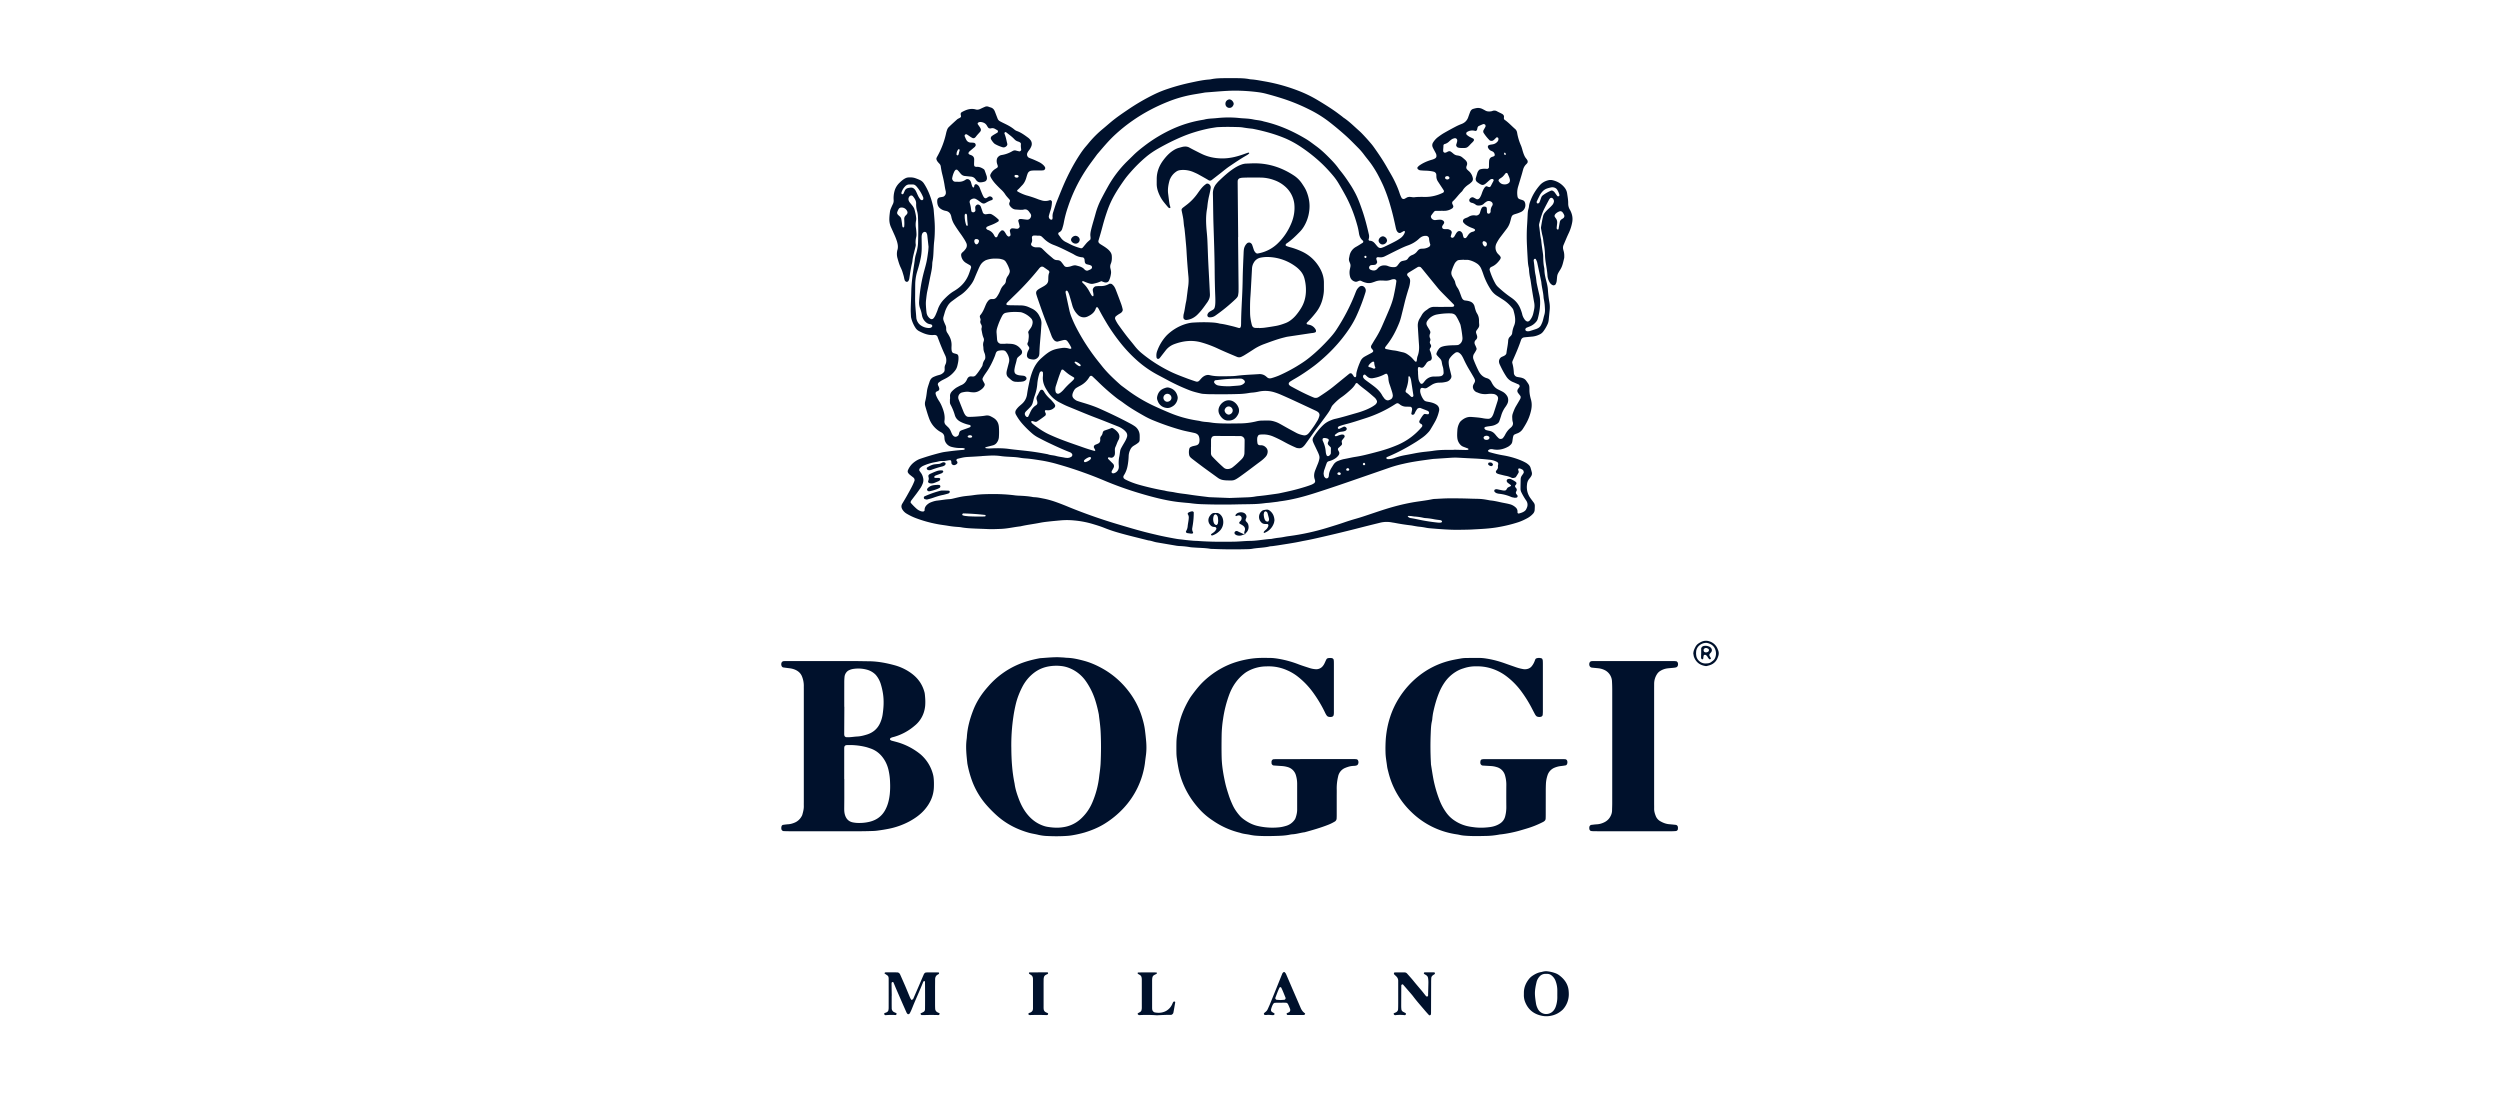 <svg xmlns="http://www.w3.org/2000/svg" fill="#00112C" viewBox="0 0 160 70"><path fill-rule="evenodd" d="M87.363 16.509c.019.001.044.01.055.002a.09.09 0 0 0 .033-.096c-.004-.015-.02-.035-.035-.04-.04-.011-.08.003-.094.04s.008.07.041.094m9.014-6.634c-.008-.03-.018-.065-.04-.086-.035-.033-.065-.02-.073.028a.1.1 0 0 0 .031.09c.01.008.036.009.05.003s.034-.026.032-.035m-9.078 19.9c.031-.003.058-.018.069-.047.014-.037-.015-.09-.052-.104-.036-.012-.077.019-.09.068-.01.039.03.083.073.083m-.95.264q-.025-.077-.094-.075-.07.001-.095.076-.015.049.031.074.063.03.126 0c.031-.015.04-.043.031-.075m-24.132-2.107c-.005-.012-.007-.027-.015-.035-.064-.054-.16-.057-.241-.008a.07.07 0 0 0-.024.031c-.014.034 0 .054.031.07.07.032.138.03.209.006q.051-.017.04-.064m23.592 2.4c0-.015.003-.033-.004-.044a.12.12 0 0 0-.188-.026c-.034.035-.027.093.014.111a.4.4 0 0 0 .082.027c.045.008.084-.021.096-.069M65.06 11.197h-.048q-.05-.006-.076.038c-.02.034.003.092.04.11.056.027.113.036.17.009q.049-.024.043-.07c-.003-.028-.016-.056-.045-.07-.027-.011-.058-.012-.083-.017m27.704.195a.12.12 0 0 0-.066-.103.19.19 0 0 0-.167.007c-.051.025-.063.107-.019.147a.17.17 0 0 0 .236-.011c.01-.01.01-.027.016-.04M69.16 23.41q.011-.046-.018-.078a.8.8 0 0 0-.287-.183.1.1 0 0 0-.043-.002c-.013.004-.03.012-.035.022a.05.05 0 0 0 .003.04.8.8 0 0 0 .264.213.2.2 0 0 0 .082.014c.011 0 .023-.017.034-.026M61.385 9.732c.004-.012.017-.054.028-.097a.1.1 0 0 0 0-.044c-.003-.013-.01-.029-.02-.036-.022-.015-.052-.01-.072.017a.5.5 0 0 0-.102.326c0 .011.016.024.027.032.027.017.057.019.076-.003.04-.046.04-.109.063-.195m33.777 5.875c-.007-.098-.111-.179-.22-.17-.026.001-.067.074-.06.109.015.09.05.169.13.221.023.016.054.016.08-.004.052-.038.069-.093.07-.156m.16 12.387q-.003-.036-.045-.064c-.082-.054-.168-.05-.255-.017-.031.012-.08.078-.075.104.01.044.031.088.07.107a.25.25 0 0 0 .254-.01q.058-.038.052-.12M62.476 15.3l-.023.001c-.04.002-.084.04-.091.082a.24.24 0 0 0 .08.238c.029.024.088.02.121-.009.06-.05.083-.12.096-.192.002-.013-.008-.028-.016-.041-.032-.056-.082-.082-.167-.079m7.35 13.995c-.005-.029-.08-.053-.116-.04a.9.9 0 0 0-.302.18.1.1 0 0 0-.026.035q-.02.045.005.08.03.038.08.025a.7.7 0 0 0 .308-.165c.02-.018.033-.046.046-.072.006-.012.003-.029.005-.043m18.116-5.7q.021-.005.041-.011c.029-.011.048-.038.035-.069a1 1 0 0 1-.07-.32c0-.029-.023-.047-.056-.05a.1.1 0 0 0-.043.006.7.7 0 0 0-.254.233c-.027.044-.02.1.018.107q.15.027.286.1c.012.006.029.002.043.003m-26.036-9.513c-.004-.077-.008-.18-.015-.285a.3.3 0 0 0-.023-.084.05.05 0 0 0-.028-.027q-.05-.015-.077.028c-.008.012-.019.024-.02.037-.013.202.023.456.093.655.01.03.04.045.073.043.01 0 .029-.021.028-.032-.008-.103-.019-.205-.031-.335m.048 18.96c.336.017.694.026 1.053.013q.022 0 .043-.01c.011-.005.028-.013.03-.022.005-.035-.012-.062-.047-.067a15 15 0 0 0-1.383-.096c-.03 0-.049.03-.06.056-.016.037-.003.053.034.068.1.04.205.04.33.057M96.288 11.8a.39.39 0 0 0 .275-.087.2.2 0 0 0 .072-.155.4.4 0 0 0-.009-.087c-.025-.131-.092-.246-.144-.367-.016-.037-.098-.046-.117-.021q-.069.085-.14.168c-.067.082-.156.134-.244.19a.2.2 0 0 0-.06.06c-.012.024-.02.064-.009.082.084.13.195.222.376.217m-6.326 13.2c-.011.039.002.1.034.12.112.074.21.164.302.26q.017.014.039.02.042.019.083-.009a.08.08 0 0 0 .037-.075q-.006-.066-.018-.132l-.121-.79a.9.9 0 0 0-.073-.254c-.014-.03-.03-.053-.062-.057-.024-.004-.047.018-.046.053.004.27-.056.528-.147.78zm-4.923 3.15c-.007-.029-.023-.054-.052-.067a.56.56 0 0 0-.26-.05c-.04.003-.087.046-.084.086.002.029 0 .06.011.086.11.229.178.469.195.722a1 1 0 0 0 .024.131c.007.028.021.055.032.082.021.053.096.07.15.032q.018-.012.036-.026c.043-.042.081-.087.083-.15q.003-.156.004-.31a.1.1 0 0 0-.033-.08q-.064-.06-.124-.126a.15.15 0 0 1-.03-.165q.027-.06.05-.122c.005-.013 0-.029-.002-.043m14.614-13.816c-.015.131-.022.19-.027.249a.1.1 0 0 0 .005.044q.011.048.051.06.056.015.067-.04.037-.218.078-.434a.26.26 0 0 1 .118-.18 2 2 0 0 0 .111-.074.17.17 0 0 0 .05-.198.7.7 0 0 0-.115-.188c-.034-.041-.117-.067-.16-.052a.65.65 0 0 0-.266.156.3.3 0 0 0-.054.07c-.019.04-.03.084-.005.126q.033.057.074.109a.42.42 0 0 1 .078.293zm-9.149 18.722c-.071-.01-.13-.022-.19-.028a2 2 0 0 0-.178-.01c-.013 0-.03.01-.039.02-.003.005.008.025.017.034a.3.3 0 0 0 .155.083c.267.038.528.103.792.153q.465.086.932.136.09.01.179.007c.028 0 .057-.013.084-.022.034-.012.046-.038.025-.071-.015-.024-.035-.056-.058-.06-.147-.026-.297-.037-.443-.066a4 4 0 0 0-.488-.07c-.06-.004-.12-.007-.178-.02a3.6 3.6 0 0 0-.61-.086M58.081 13.602q0-.023-.005-.044a.395.395 0 0 0-.366-.277c-.077-.002-.15.023-.193.092q-.057.096-.093.201a.16.16 0 0 0 .042.164c.04.044.085.082.13.123a.3.3 0 0 1 .086.152q.028.153.047.307c.01.073.007.149.042.216.006.011.023.02.037.022.01.002.024-.006.033-.014s.024-.021.026-.033c.022-.163.009-.326.003-.489a.3.3 0 0 1 .1-.237.6.6 0 0 0 .087-.1c.015-.024.017-.055.024-.083m41.245-1.41q.022.004.042.014c.036.024.079.044.106.077.065.08.122.167.183.25.02.027.047.035.076.033.046-.003.08-.051.07-.094a1.1 1.1 0 0 0-.164-.36.3.3 0 0 0-.104-.082.4.4 0 0 0-.26-.037 2 2 0 0 0-.259.069.7.7 0 0 0-.295.192c-.071.076-.134.16-.18.252q-.1.2-.193.4c-.005.012-.002.03 0 .044a.08.08 0 0 0 .045.068q.021.008.044.002a.14.14 0 0 0 .095-.085c.039-.096.07-.195.107-.29a.3.3 0 0 1 .102-.144q.25-.187.54-.306c.014-.005.03-.002.045-.003m-40.914-.387h-.227a.36.36 0 0 0-.24.105.982.982 0 0 0-.252.414.1.1 0 0 0-.003.044c.002.03.018.053.05.06.031.009.063-.002.077-.03.033-.066.06-.135.091-.201a.29.29 0 0 1 .203-.16q.087-.023.176-.03c.113-.01.201.043.27.13a.6.6 0 0 1 .07.112c.052.107.096.217.15.323.033.066.076.127.12.186a.2.2 0 0 0 .074.048c.054.025.126-.026.122-.085-.001-.03.002-.062-.008-.088a2.5 2.5 0 0 0-.442-.716q-.016-.017-.033-.03a.27.27 0 0 0-.157-.079zm20.265 12.918q.27-.02.536-.041c.059-.005.119-.009.176-.023a.5.5 0 0 0 .263-.156c.02-.025.026-.103.007-.126-.067-.085-.152-.147-.262-.146-.267.002-.535.006-.802.024-.266.017-.532.052-.798.079-.073.007-.12.108-.08.167.062.09.146.15.252.17.234.045.472.05.708.052m-11.137.182c0 .1.012.157.037.212.03.064.126.104.187.074q.04-.018.078-.042.145-.104.258-.242a4.4 4.4 0 0 1 .437-.441q.082-.075.159-.154c.02-.02.033-.048.047-.074.016-.03.013-.062-.014-.08-.112-.071-.23-.134-.337-.211-.12-.087-.23-.186-.344-.28-.033-.026-.1-.015-.115.018-.148.339-.25.693-.365 1.043-.023.068-.023.145-.028.177m31.337-5.134q-.006-.134-.017-.266c-.007-.074-.02-.148-.03-.221-.014-.088-.037-.175-.043-.264-.02-.327-.117-.643-.143-.97q-.121-.589-.248-1.176a.8.8 0 0 0-.108-.29c-.008-.01-.022-.021-.034-.022a.08.08 0 0 0-.074.033.12.12 0 0 0-.024.085c.02.162.043.323.057.486.012.148.029.295.063.44.023.101.032.205.046.308.01.074.014.149.03.221q.078.37.166.739.046.195.05.396c.01.39-.052.77-.155 1.145a.5.5 0 0 1-.11.191 1 1 0 0 1-.395.285q-.106.039-.208.084c-.055.023-.089.092-.075.144.013.045.08.086.141.083.045-.002.091 0 .133-.013q.215-.066.426-.137.043-.017.082-.037a.46.46 0 0 0 .22-.213c.015-.026.025-.054.038-.08.088-.175.112-.37.168-.554.04-.13.052-.262.044-.397m-9.736 5.53c-.01-.045-.018-.12-.04-.19a11 11 0 0 0-.165-.507 1.3 1.3 0 0 1-.077-.347 1 1 0 0 0-.022-.176c-.01-.042-.03-.083-.05-.122-.016-.03-.044-.044-.072-.038-.029.005-.06.011-.085.026a2.4 2.4 0 0 1-.758.255.42.42 0 0 1-.374-.105l-.132-.118c-.023-.02-.098.01-.113.043a.16.16 0 0 0 .011.167c.041.064.099.11.159.155.167.124.337.245.502.372.214.164.408.347.536.589.035.065.083.123.127.183a.3.3 0 0 0 .06.065c.074.058.153.093.248.055q.042-.015.083-.034c.104-.048.158-.13.162-.274m-29.714-9.503q-.04-.373-.083-.751c-.005-.044-.026-.085-.04-.127-.018-.051-.09-.09-.146-.076-.08.02-.125.074-.149.15-.028.086-.026.176-.025.265.002.223.01.447.006.67a3.4 3.4 0 0 1-.08.665 8 8 0 0 1-.194.734q-.136.431-.142.879c-.004.283-.002.566-.007.85-.006.432.046.862.078 1.293q.001.023.006.044c.04.182.132.332.288.437a.94.94 0 0 0 .462.161.6.6 0 0 0 .134-.007c.045-.007.08-.035.112-.067.028-.029.022-.092-.006-.12-.035-.034-.078-.043-.121-.05a.46.46 0 0 1-.243-.108.76.76 0 0 1-.27-.452 2.3 2.3 0 0 0-.127-.473 1 1 0 0 1-.057-.396 9.7 9.7 0 0 1 .325-1.98c.054-.202.113-.403.155-.606.042-.205.07-.412.098-.619.014-.102.018-.207.026-.316m28.819.664h-.078c-.057 0-.097.062-.08.128.016.057.037.113.05.17.012.05-.064.166-.114.178q-.042.012-.087.018c-.06.005-.119.006-.178.012-.069.008-.134.083-.138.153a.15.15 0 0 0 .09.14c.183.082.348.08.476-.098q.014-.017.032-.032c.14-.136.313-.164.498-.136.058.008.114.035.17.054.1.036.203.05.308.05.093 0 .178-.02.238-.098q.068-.088.137-.176a.33.33 0 0 1 .182-.121q.088-.019.175-.038a.28.28 0 0 0 .182-.12.52.52 0 0 1 .271-.223.7.7 0 0 0 .319-.235 1 1 0 0 1 .059-.068.3.3 0 0 1 .194-.1c.06-.004.12-.004.179-.009a.8.8 0 0 0 .335-.116c.04-.024.086-.111.07-.153a1.4 1.4 0 0 1-.078-.39c0-.015-.01-.028-.014-.043-.01-.04-.086-.102-.132-.108a.53.53 0 0 0-.383.089 1 1 0 0 0-.105.083c-.207.2-.453.34-.722.436-.198.07-.386.158-.574.249q-.341.167-.681.339-.12.061-.24.119a.6.6 0 0 1-.361.046m-21.899-1.378v-.01h-.178c-.015 0-.03.009-.044.01-.033.006-.084.062-.082.095.003.044.002.088.01.132a.4.4 0 0 1-.047.257q-.01.02-.016.041c-.01.032.012.096.041.12a.43.43 0 0 0 .244.1c.074.004.15 0 .224.002a.3.3 0 0 1 .201.085c.108.102.211.21.322.309.121.11.25.212.372.32.07.06.147.1.241.103q.045.002.09.007.117.017.192.104c.067.079.127.165.19.248.049.066.12.084.197.08a1 1 0 0 0 .176-.028c.072-.018.141-.05.214-.064a.4.4 0 0 1 .177-.005c.2.053.41.094.55.27q.016.016.036.027c.053.03.108.05.17.026q.083-.031.163-.07c.026-.013.048-.035.07-.055.051-.048.032-.16-.032-.19-.027-.012-.053-.028-.08-.036q-.088-.022-.175-.042c-.103-.023-.143-.096-.151-.193a2 2 0 0 0-.015-.132c-.008-.055-.064-.12-.114-.123a1.16 1.16 0 0 1-.547-.177 2 2 0 0 0-.157-.085c-.374-.185-.744-.379-1.136-.526a1.76 1.76 0 0 1-.67-.435c-.03-.032-.065-.06-.097-.092a.26.26 0 0 0-.16-.072c-.06-.005-.12 0-.179 0m11.158 13.527h-.003v.4a.3.3 0 0 0 .08.203q.351.374.735.713c.097.086.21.105.334.084a.54.54 0 0 0 .242-.108c.201-.155.384-.329.564-.506a1 1 0 0 0 .059-.067.55.55 0 0 0 .128-.325q.011-.422.012-.845a.25.25 0 0 0-.1-.19.26.26 0 0 0-.163-.062q-.827-.005-1.654-.007a.3.3 0 0 0-.087.015.17.17 0 0 0-.1.081.34.34 0 0 0-.046.17zm13.249-4.71c.007.094.012.198.023.302a.65.65 0 0 0 .13.328c.015.02.05.027.077.035.013.004.03-.003.043-.01.092-.056.136-.156.211-.228a.73.73 0 0 1 .519-.23q.158 0 .314-.006c.045-.002.09-.011.133-.018.106-.016.192-.117.187-.217-.006-.134-.012-.269-.055-.397-.034-.1-.049-.203-.067-.305a.4.4 0 0 0-.1-.197c-.07-.077-.144-.15-.21-.231a.13.13 0 0 1-.02-.127 1 1 0 0 1 .15-.273.4.4 0 0 1 .178-.131q.106-.038.217-.057c.192-.03.386-.041.581-.043q.113-.002.224-.012a.2.2 0 0 0 .083-.03.44.44 0 0 0 .22-.32.5.5 0 0 0 .005-.134 7 7 0 0 0-.113-.75c-.01-.043-.02-.088-.038-.128-.081-.176-.16-.353-.27-.514a.35.35 0 0 0-.223-.139.5.5 0 0 0-.088-.011c-.301-.013-.6.015-.894.068a.95.95 0 0 0-.621.409.28.28 0 0 0-.027.296c.053.106.122.205.18.308.04.067.055.138.021.213-.045.1-.048.2.002.301a.2.2 0 0 1 .001.173c-.033.076-.018.143.027.209q.027.038.036.08a.2.2 0 0 1-.008.086c-.01.028-.03.052-.046.076-.035.053-.047.11-.018.168.069.135.092.282.117.429.005.028 0 .06-.007.088-.016.06-.051.11-.114.126a.36.36 0 0 0-.24.183c-.037.064-.087.121-.133.18-.067.083-.133.1-.235.066-.028-.01-.056-.027-.085-.028a.07.07 0 0 0-.065.047c-.029.118.007.237-.002.365m2.318-4.332c-.01-.028-.012-.062-.03-.081q-.347-.35-.694-.7c-.105-.107-.21-.213-.305-.328q-.496-.605-.99-1.214a4 4 0 0 0-.117-.135c-.029-.032-.13-.05-.169-.03-.013.006-.028.008-.041.016l-.612.374c-.012.008-.019.023-.03.033-.026.022-.037.096-.016.123.028.036.052.074.083.105.079.08.105.177.096.286a1.8 1.8 0 0 1-.075.394 16 16 0 0 0-.216.727c-.07.259-.126.52-.194.78-.063.244-.113.493-.207.73-.21.527-.47 1.029-.83 1.473q-.04.054-.077.11c-.02.03.01.097.046.104.177.032.352.076.53.094.195.02.38.084.57.119a.8.8 0 0 1 .285.128c.126.082.241.176.34.29q.073.083.148.166c.008.009.026.01.04.014.032.006.056-.01.062-.046.019-.102.018-.206.056-.306.094-.24.11-.49.09-.747-.028-.371-.049-.743-.073-1.114q-.004-.045-.004-.09a.85.85 0 0 1 .105-.428c.045-.077.095-.152.136-.23a.9.9 0 0 1 .297-.329q.057-.037.11-.078a.62.62 0 0 1 .414-.14c.36.007.719.001 1.078 0 .045 0 .091 0 .133-.012.024-.007.041-.038.06-.058m-23.907 9.008c.222.08.547.194.88.281.011.004.029-.005.04-.014.008-.005.015-.021.013-.03a1 1 0 0 0-.038-.08q-.022-.038-.043-.077c-.032-.065.003-.154.074-.187.068-.031.14-.054.205-.09a.22.22 0 0 0 .118-.177.5.5 0 0 0 .002-.09.25.25 0 0 1 .06-.206.4.4 0 0 0 .095-.199.3.3 0 0 1 .031-.082c.016-.024.037-.052.062-.061.153-.058.312-.1.462-.168.042-.019.089.004.127.027q.156.092.274.23c.115.136.15.288.079.457q-.007.022-.017.041c-.087.14-.125.303-.198.45a.4.4 0 0 0-.038.172c-.002.104.015.208-.005.312a.26.26 0 0 1-.12.179.18.18 0 0 1-.128.029c-.044-.009-.088-.022-.132-.024-.033-.002-.053.023-.056.05-.001.015-.003.035.006.044q.158.158.317.314a.22.22 0 0 1 .04.248c-.04.08-.088.156-.126.236-.01.024-.006.059.002.085.01.031.08.055.115.046l.044-.01a.42.42 0 0 0 .296-.406q0-.045-.003-.089a1.9 1.9 0 0 1 .035-.577c.022-.117.033-.236.055-.353a.6.6 0 0 1 .057-.168q.096-.176.2-.349c.068-.116.135-.233.174-.362a.34.34 0 0 0-.064-.336 1 1 0 0 0-.125-.127 1.5 1.5 0 0 0-.428-.241c-.459-.182-.916-.367-1.378-.542-.602-.227-1.192-.483-1.788-.723-.18-.073-.352-.164-.525-.252a1.93 1.93 0 0 1-.754-.685 5 5 0 0 1-.118-.19c-.146-.251-.228-.517-.196-.81.008-.074.003-.149.002-.223 0-.038-.052-.086-.088-.084-.047.003-.085.02-.108.063-.007.013-.017.025-.02.04a3 3 0 0 0-.142.652q-.027.426-.177.827c-.027.07-.045.142-.063.214-.093.386-.102.38-.366.645q-.064.063-.127.127a.3.3 0 0 0-.051.072.2.2 0 0 0-.02.085q.012.116.11.186c.037.025.097.014.115-.025q.059-.12.113-.242c.085-.195.2-.366.388-.477a.179.179 0 0 0 .08-.151.7.7 0 0 0-.036-.175.31.31 0 0 1 .037-.296c.041-.061.07-.131.105-.197q.032-.058.068-.115c.04-.066.146-.075.19-.017.018.024.041.044.055.07.1.187.24.34.395.482.088.08.163.174.24.265.03.033.049.075.072.113.024.04.01.132-.029.166-.044.04-.089.081-.14.109a.58.58 0 0 1-.39.062c-.069-.013-.103.046-.076.118.01.027.028.052.038.08.022.067.007.13-.036.163a7 7 0 0 1-.511.363.17.17 0 0 1-.13.021c-.057-.012-.113-.033-.171-.047-.03-.007-.067.003-.074.029-.006.024.01.057.025.081a.3.3 0 0 0 .062.064c.338.273.695.518 1.092.699q.225.102.452.196c.47.194.952.359 1.533.561m23.052-15.084v.002h-.314a.15.15 0 0 0-.119.051q-.1.12-.188.25c-.025.036-.02.084-.003.128.04.107.165.165.247.162.06-.002.119-.014.178-.018q.09-.01.18-.007a.3.3 0 0 1 .198.093c.026.027.04.09.027.123-.033.083-.107.142-.127.233-.01.048.034.132.083.14.03.005.06.014.089.015.06.002.12-.004.18 0 .076.005.142.04.204.084a.17.17 0 0 1 .058.16q-.031.105-.06.211c-.009.033.008.059.037.076.046.027.096.03.123.006.023-.02.049-.037.064-.061.056-.088.099-.186.164-.265.097-.118.228-.128.334.021q.026.037.039.08c.013.043.018.087.03.13.007.029.02.056.03.083.019.052.112.068.152.034.082-.07.118-.172.191-.247a.44.44 0 0 1 .224-.141.3.3 0 0 0 .124-.047c.024-.019.048-.045.041-.074a.1.1 0 0 0-.052-.065q-.08-.04-.164-.07a1.7 1.7 0 0 1-.396-.209 1 1 0 0 1-.127-.125c-.06-.069-.035-.184.037-.235.088-.061.195-.074.284-.131a.62.62 0 0 1 .473-.086c.014.003.03-.002.044-.002a.26.26 0 0 0 .207-.151c.02-.056.034-.114.053-.17q.022-.064.05-.125c.043-.103.144-.146.258-.114.05.014.079.051.084.094.011.087.006.177.016.265.002.026.025.054.046.073.035.03.137 0 .156-.042.012-.027.03-.055.03-.082a.6.6 0 0 1 .106-.379c.009-.012.01-.028.016-.042.026-.065-.004-.151-.067-.196-.108-.075-.235-.08-.335-.009-.049.034-.102.066-.141.11-.089.095-.2.125-.323.13-.077.002-.152-.004-.212-.055a.63.63 0 0 0-.284-.126c-.027-.006-.051-.028-.076-.045-.044-.03-.066-.11-.044-.16a.24.24 0 0 1 .123-.125.16.16 0 0 1 .13-.006c.068.031.131.07.198.105.047.024.127.008.165-.03.021-.022.044-.042.059-.067a1.2 1.2 0 0 0 .113-.243c.038-.112.078-.225.14-.328a.6.6 0 0 1 .08-.107c.03-.031.068-.058.118-.041.028.009.054.023.083.033.09.03.127.012.175-.08l.165-.316c.006-.012.004-.03 0-.044a.08.08 0 0 0-.056-.06.2.2 0 0 0-.168.043c-.093.075-.179.158-.27.235a.5.5 0 0 1-.11.074.22.22 0 0 1-.175.011c-.098-.04-.182-.1-.266-.163a.245.245 0 0 1-.088-.279q.042-.15.088-.3a.5.5 0 0 1 .11-.193.16.16 0 0 1 .073-.048 1 1 0 0 1 .31-.04q.068.003.134.01c.05.006.12-.05.122-.107.002-.134 0-.268.01-.4.01-.13.071-.227.203-.266.043-.012.086-.023.122-.051a.08.08 0 0 0 .034-.078.26.26 0 0 0-.14-.214c-.039-.021-.084-.033-.122-.055a.4.4 0 0 1-.153-.159q-.01-.02-.018-.04a.12.12 0 0 1 .057-.15c.099-.042.206-.035.306-.066a.5.5 0 0 0 .256-.173.23.23 0 0 0 .042-.21c-.009-.032-.086-.068-.11-.048q-.05.042-.097.09a.6.6 0 0 1-.136.115c-.051.029-.173.022-.213-.018a2.8 2.8 0 0 1-.39-.486.1.1 0 0 1-.013-.043c-.002-.029-.012-.063 0-.087.039-.08.086-.156.129-.235.029-.053.015-.137-.025-.16-.04-.025-.082-.039-.126-.02q-.145.058-.286.127c-.023.012-.04.043-.053.07-.013.025-.015.056-.022.085q-.01.044-.022.086c-.009.031-.075.073-.109.065a.66.66 0 0 0-.397.003 1 1 0 0 0-.12.058.117.117 0 0 0-.025.188.9.9 0 0 0 .222.148q.102.049.2.1c.032.015.045.09.027.119-.054.091-.14.153-.21.23-.231.257-.258.25-.585.245-.045 0-.09-.006-.135-.01l-.044-.008q-.02-.006-.043-.013c-.063-.016-.127-.114-.111-.174.019-.072.046-.142.06-.214.01-.057.013-.12-.036-.168-.065-.062-.138-.04-.208-.016a.4.4 0 0 0-.12.06q-.09.068-.17.145a.66.66 0 0 1-.273.148c-.048.014-.07.057-.07.102 0 .119-.023.236-.015.355.004.051.08.11.13.094q.043-.011.084-.027c.028-.012.053-.029.08-.042.072-.036.143-.038.21.012q.072.053.14.112c.069.06.145.104.237.117q.067.009.132.024.112.027.2.098.105.085.204.175c.106.102.149.221.087.364q-.009.021-.014.042a.19.19 0 0 0 .047.206c.05.054.113.098.163.153a.8.8 0 0 1 .196.395.26.26 0 0 1-.075.245c-.054.051-.11.103-.171.144-.165.108-.31.233-.409.406a.3.3 0 0 1-.057.069c-.208.193-.364.435-.576.624-.038.034-.045.113-.02.165.018.04.04.08.055.122.017.048-.017.125-.061.155a.9.9 0 0 1-.461.16c-.09.004-.18 0-.27 0m-26.904-.062c-.128-.009-.233-.015-.337-.024a.4.4 0 0 1-.203-.088.6.6 0 0 1-.15-.165.2.2 0 0 1-.023-.17q.014-.043.033-.083a.12.12 0 0 0-.022-.125c-.095-.115-.205-.217-.283-.345a1.5 1.5 0 0 0-.263-.304 7 7 0 0 1-.315-.318 2.2 2.2 0 0 1-.3-.39 1 1 0 0 1-.06-.119.16.16 0 0 1-.001-.129.8.8 0 0 1 .32-.364 2 2 0 0 0 .112-.073c.03-.021.049-.08.037-.12-.017-.057-.038-.112-.053-.17a.6.6 0 0 1-.01-.221.32.32 0 0 1 .101-.194.37.37 0 0 1 .195-.104q.382-.058.713-.257l.04-.019a.26.26 0 0 1 .175-.013q.108.03.217.053c.048.01.128-.06.122-.106-.014-.117-.032-.234-.018-.354.008-.064-.039-.108-.096-.136q-.04-.02-.083-.034a.5.5 0 0 1-.227-.135c-.163-.176-.36-.314-.546-.462-.023-.018-.057-.006-.08.014a.1.1 0 0 0-.022.037.1.1 0 0 0 .002.044c.09.206.123.428.179.643.015.06-.013.118-.06.16-.07.064-.152.092-.247.063a2.3 2.3 0 0 1-.455-.19.4.4 0 0 1-.105-.081 1.2 1.2 0 0 1-.18-.255c-.02-.041-.003-.132.035-.164q.05-.044.106-.082c.089-.055.18-.105.27-.16.047-.028.052-.125.009-.15l-.156-.09a.33.33 0 0 0-.259-.036.2.2 0 0 1-.089.003c-.028-.005-.061-.015-.078-.035a1 1 0 0 1-.1-.147.42.42 0 0 0-.236-.193.5.5 0 0 0-.22-.032.2.2 0 0 0-.083.03c-.045.023-.062.075-.039.11.05.073.104.145.15.221.073.12.062.197-.02.285-.09.1-.183.196-.262.305-.017.023-.044.04-.065.06-.024.021-.1.032-.129.017-.039-.021-.08-.039-.117-.063-.088-.057-.171-.12-.26-.174-.021-.013-.058-.007-.086 0-.034.009-.066.08-.054.11.036.082.067.167.111.244a.32.32 0 0 0 .25.168c.089.008.179-.001.267.027.06.02.105.125.068.185-.015.025-.03.053-.051.072-.113.097-.23.191-.342.289-.022.018-.035.047-.05.073q-.023.042.01.082c.041.047.101.059.156.08.123.05.194.137.193.272-.001.105-.007.209-.008.313q0 .046.012.087.014.049.059.062c.028.007.058.016.087.014.174-.014.322.053.46.147a.16.16 0 0 1 .056.067q.071.187.133.379c.013.041.014.088.017.132.008.088-.054.186-.132.213a1 1 0 0 1-.263.053.32.32 0 0 1-.277-.12q-.015-.015-.028-.034l-.026-.036a.38.38 0 0 0-.298-.176l-.402-.042a.38.38 0 0 1-.233-.123c-.052-.054-.095-.115-.143-.172q-.046-.048-.093-.095c-.024-.024-.099-.018-.123.01-.018.022-.04.044-.055.069a1.5 1.5 0 0 0-.153.464c-.005.027.006.06.018.085.033.072.086.123.169.129.074.005.15.003.224.005q.256.01.462-.142a.1.1 0 0 1 .04-.02.2.2 0 0 1 .17.023.3.3 0 0 1 .11.138c.044.11.054.233.118.336.007.012.022.02.034.027.024.012.047-.001.059-.038.009-.028.01-.059.018-.087.021-.077.108-.105.174-.059a.4.4 0 0 1 .15.164c.04.095.074.194.115.29.052.123.096.25.172.363.03.045.112.075.157.05.051-.03.1-.065.152-.094.074-.04.177-.007.235.072.038.05.021.132-.036.148-.146.039-.275.112-.405.186a.3.3 0 0 1-.084.032.2.2 0 0 1-.087-.004.5.5 0 0 1-.119-.061c-.11-.078-.213-.164-.334-.225a.26.26 0 0 0-.174-.02.4.4 0 0 0-.16.077.15.15 0 0 0-.058.115c0 .015-.005.03-.001.044.02.087.047.173.064.26.019.102.026.206.047.307.004.024.035.048.06.06.08.041.2-.027.198-.112-.001-.059-.01-.117-.012-.176-.002-.082.04-.14.108-.181.042-.026.085-.022.127-.005.058.024.1.07.122.125.048.125.088.253.132.379.022.061.112.114.181.108q.068-.007.133-.017c.03-.003.06-.01.09-.01.06-.004.12.007.172.037.158.088.295.203.425.326.026.025.021.1-.008.12-.15.1-.311.176-.48.239a3 3 0 0 0-.247.103c-.023.01-.038.044-.05.07-.01.026.001.056.025.079.022.02.046.042.073.05a.68.68 0 0 1 .42.378c.013.026.035.048.052.072.033.047.119.031.144-.029.04-.096.08-.192.149-.272q.045-.05.094-.095c.04-.036.127-.027.165.009.077.073.121.169.176.257a.3.3 0 0 0 .095.092q.04.03.086.008c.042-.02.076-.051.076-.098.001-.043-.011-.087-.019-.13s-.02-.087-.025-.13c-.007-.064.072-.155.135-.157a1 1 0 0 1 .134.003c.074.01.146.028.222.02.064-.006.147-.093.135-.153q-.017-.087-.04-.173-.024-.086-.046-.171c-.012-.047.055-.124.104-.124.03 0 .06-.005.09-.002.119.013.237.033.356.042a.23.23 0 0 0 .227-.111q.095-.15-.008-.29-.027-.036-.053-.072c-.089-.135-.197-.22-.374-.171-.07.02-.149.013-.2.016M84.71 30.313q.01.075.023.14c.013.06.053.101.099.142.052.045.167.017.187-.052.009-.028.026-.055.027-.084.003-.2.078-.376.185-.542q.059-.095.119-.19a.6.6 0 0 1 .273-.222c.139-.056.28-.105.428-.131.236-.043.468-.101.706-.137a8 8 0 0 0 .615-.123q.415-.099.826-.212a9 9 0 0 0 1.271-.435 4.15 4.15 0 0 0 1.529-1.144q.012-.018.022-.038c.017-.025.003-.104-.025-.123-.037-.026-.077-.047-.113-.074-.046-.034-.06-.111-.035-.16q.103-.199.241-.375.016-.016.033-.03a.1.1 0 0 1 .081-.03c.059.006.117.017.176.022q.049.001.07-.046c.02-.04.013-.103-.012-.124-.023-.019-.044-.043-.07-.053q-.23-.092-.46-.179c-.054-.02-.17.012-.205.06a2 2 0 0 0-.097.15c-.03.051-.05.107-.079.16-.023.04-.064.057-.11.065-.035.007-.097-.042-.091-.075l.044-.217a.3.3 0 0 0-.002-.132c-.007-.031-.062-.09-.09-.09q-.135-.006-.269-.008a.63.63 0 0 1-.415-.14.4.4 0 0 0-.113-.073c-.024-.01-.058-.006-.085.002a.3.3 0 0 0-.08.04 8 8 0 0 1-1.94.916c-.426.137-.851.28-1.287.389-.116.029-.23.067-.343.104-.028.008-.054.025-.078.04a.1.1 0 0 0-.03.034q-.028.045-.001.08c.018.024.048.042.077.029.095-.042.187-.091.281-.135.057-.027.148.017.186.085a.1.1 0 0 1 .005.086.17.17 0 0 1-.089.092c-.097.045-.203.047-.306.062a.5.5 0 0 0-.207.082q-.074.05-.141.11c-.01.007-.012.027-.011.04.001.03.022.049.056.048.077 0 .143-.038.214-.061q.086-.03.173-.046c.028-.005.06.002.089.006.076.01.123.106.08.168-.042.06-.092.116-.137.176a.17.17 0 0 0-.034.125q.008.044.017.087a.14.14 0 0 1-.038.123q-.096.091-.196.181c-.025.025-.035.093-.018.125l.041.079q.011.02.021.04c.033.074.017.145-.025.21a.8.8 0 0 1-.226.215 1.3 1.3 0 0 1-.41.175.19.19 0 0 0-.127.119c-.049.124-.09.251-.134.377-.015.042-.032.084-.042.127-.012.058-.017.117-.024.17m8.33-1.52v-.012q.38.01.763.018.066 0 .133-.008c.013-.002.032-.009.036-.018q.021-.053-.026-.072-.147-.054-.294-.11a.5.5 0 0 1-.184-.124.74.74 0 0 1-.194-.395c-.029-.193-.012-.386 0-.58a1.1 1.1 0 0 1 .11-.384.5.5 0 0 1 .132-.179c.186-.164.398-.265.653-.244.254.02.508.037.758.086q.155.029.312.032c.115.004.201-.058.26-.15a1 1 0 0 0 .093-.202q.132-.404.26-.809.01-.043.018-.087c.026-.125-.021-.206-.11-.27a.4.4 0 0 0-.164-.07 1.6 1.6 0 0 0-.403.002c-.212.02-.42 0-.615-.09-.027-.012-.057-.019-.085-.03-.151-.067-.297-.276-.193-.484.026-.053.06-.103.084-.157a.22.22 0 0 0-.001-.174 1 1 0 0 0-.057-.121q-.133-.233-.271-.463a7 7 0 0 1-.377-.71 2 2 0 0 0-.126-.236.6.6 0 0 0-.192-.186.22.22 0 0 0-.213.006q-.225.153-.376.379a.4.4 0 0 0-.046.124.6.6 0 0 0-.01.133q.008.18.055.353.061.237.117.477a.26.26 0 0 1-.05.21.43.43 0 0 1-.247.182 2 2 0 0 1-.264.05c-.09.01-.18.007-.27.012a.9.9 0 0 0-.422.136q-.15.097-.303.192a.25.25 0 0 1-.173.028q-.067-.013-.133-.025c-.056-.008-.114.042-.125.103a.5.5 0 0 0-.003.177q.057.265.221.484.057.074.145.099c.057.017.117.025.176.036.118.021.235.049.345.096q.083.035.157.085a.37.37 0 0 1 .16.39 2.6 2.6 0 0 1-.224.629c-.106.196-.221.388-.337.58a1 1 0 0 1-.138.175 2.3 2.3 0 0 1-.367.328c-.135.093-.269.19-.408.277-.57.357-1.161.678-1.784.939-.041.017-.086.029-.114.066-.007.008-.002.027.001.04.004.013.01.03.02.035a.2.2 0 0 0 .084.025 1.2 1.2 0 0 0 .438-.084q.317-.112.65-.173.308-.054.616-.116a8 8 0 0 1 .71-.105c.15-.017.299-.03.447-.053.297-.048.595-.063.895-.064zm.65-12.163v-.008q-.158.007-.314.02a.26.26 0 0 0-.158.078c-.042.042-.088.085-.114.136a3 3 0 0 0-.202.496.43.43 0 0 0 .025.304c.036.082.089.155.13.234.028.052.06.106.071.163a.9.9 0 0 0 .154.366c.086.123.133.266.186.405.032.084.058.17.097.25.04.082.105.147.204.157.12.013.237.03.349.078.116.05.193.138.239.253.016.04.022.086.034.13.036.129.07.26.143.374.1.158.128.33.124.513-.001.074.01.148.012.223a.3.3 0 0 1-.046.17c-.038.063-.086.121-.128.183-.036.053-.037.111-.019.17.017.057.041.112.055.17.023.092.006.18-.066.245-.12.11-.119.229-.046.362.029.052.047.11.07.165a.15.15 0 0 1-.006.13q-.06.118-.134.231a.4.4 0 0 0-.042.383q.137.354.304.696c.115.24.284.424.545.496.145.04.232.125.295.25q.04.082.087.157c.08.128.184.234.321.305.106.054.215.104.32.162a.77.77 0 0 1 .304.32.54.54 0 0 1-.029.473c-.03.05-.057.105-.093.152a1.8 1.8 0 0 0-.293.599q-.054.17-.114.338a.32.32 0 0 1-.144.165.9.9 0 0 1-.332.13c-.147.027-.298.033-.442.079-.029.01-.045.088-.023.113.03.034.06.068.105.08q.108.03.218.05a.6.6 0 0 1 .309.173c.052.052.096.114.145.17q.06.066.125.128c.074.068.222.056.28-.023.045-.06.091-.12.124-.186.088-.176.201-.332.354-.456.126-.104.192-.22.139-.389-.026-.083-.025-.176-.03-.265a.65.65 0 0 1 .035-.264c.06-.168.123-.335.218-.489q.126-.21.248-.424a.3.3 0 0 0 .033-.082c.01-.045.01-.092-.015-.13-.05-.073-.112-.139-.16-.214a.2.2 0 0 1-.001-.212q.023-.038.05-.073t.053-.072c.03-.042.004-.136-.041-.156-.124-.054-.246-.11-.37-.16a.92.92 0 0 1-.439-.369c-.165-.25-.299-.515-.424-.785-.012-.027-.017-.057-.026-.086a.335.335 0 0 1 .135-.352c.064-.037.137-.059.201-.096.065-.039.124-.094.133-.172.03-.266.098-.527.11-.796q.001-.022.006-.044a.35.35 0 0 1 .1-.195c.031-.032.066-.061.092-.098a.3.3 0 0 0 .056-.118q.027-.27.134-.517a.9.9 0 0 0 .06-.349c.001-.211-.054-.413-.108-.614a.4.4 0 0 0-.086-.154 2.4 2.4 0 0 0-.558-.513c-.139-.088-.276-.18-.416-.266a1.3 1.3 0 0 1-.355-.337 4.344 4.344 0 0 1-.501-.995 5 5 0 0 0-.14-.377.8.8 0 0 0-.235-.321 1.55 1.55 0 0 0-.569-.256.4.4 0 0 0-.089-.011q-.113-.002-.224-.001m-32.895 8.915h.008c0-.06.003-.12-.001-.179-.01-.145.054-.257.156-.354.098-.093.2-.18.32-.242.08-.042.158-.087.24-.121a.66.66 0 0 0 .37-.37.5.5 0 0 1 .042-.078c.055-.08.13-.12.229-.112l.09.008a.23.23 0 0 0 .198-.081c.15-.168.27-.356.39-.545a.3.3 0 0 0 .05-.123.74.74 0 0 1 .135-.327.3.3 0 0 0 .037-.172.7.7 0 0 0-.052-.26.8.8 0 0 1-.068-.304 1 1 0 0 0-.013-.133.6.6 0 0 1 .03-.308.3.3 0 0 0-.007-.217c-.077-.164-.094-.344-.132-.517a.3.3 0 0 1 .009-.133.27.27 0 0 0-.032-.213c-.05-.08-.074-.16-.043-.253.02-.06-.006-.117-.026-.173-.021-.059-.025-.123.015-.17.149-.174.235-.38.319-.587a2 2 0 0 1 .094-.201 1 1 0 0 1 .106-.144.26.26 0 0 1 .194-.096q.045 0 .09.002c.117.003.196-.057.259-.149q.141-.204.229-.434a.9.9 0 0 1 .191-.298l.062-.065a.33.33 0 0 0 .092-.2.65.65 0 0 1 .124-.33.7.7 0 0 0 .105-.195.3.3 0 0 0 .015-.175 2 2 0 0 0-.239-.527.36.36 0 0 0-.209-.16c-.072-.019-.144-.042-.218-.05-.104-.01-.209-.006-.314-.009a1.6 1.6 0 0 0-.527.095c-.042.014-.08.04-.118.064a.8.8 0 0 0-.27.294 3 3 0 0 0-.115.242q-.126.285-.245.575a1.7 1.7 0 0 1-.192.353c-.192.267-.41.512-.684.701q-.112.073-.223.15-.18.132-.36.266a1 1 0 0 0-.286.34 1.7 1.7 0 0 0-.156.37c-.115.422-.154.35.027.768l.02.04a.5.5 0 0 1 .045.217.44.44 0 0 0 .083.294c.036.048.063.101.093.153.115.197.176.407.168.638-.005.119-.013.238.013.356.014.062.05.111.108.133.069.027.143.038.213.063.061.022.09.074.102.135q.008.045.008.089c.006.18-.032.355-.075.529a.8.8 0 0 1-.156.318q-.224.286-.542.462c-.104.058-.214.106-.318.165-.065.037-.123.084-.183.128-.041.031-.06.111-.038.163.018.041.04.08.056.122q.014.042.025.085a.145.145 0 0 1-.065.153q-.06.028-.12.058c-.032.017-.06.082-.051.116.01.043.018.087.035.128q.076.187.189.354.098.15.167.316c.13.305.226.614.177.953a.31.31 0 0 0 .106.281c.032.031.062.065.096.094q.136.121.205.29c.03.068.056.138.092.203.02.038.053.072.085.102a.2.2 0 0 0 .122.048c.063.003.183-.053.21-.143.013-.042.02-.086.034-.129a.2.2 0 0 1 .114-.13q.062-.027.126-.047l.296-.105q.063-.023.125-.049c.051-.02.08-.069.063-.101-.013-.024-.03-.047-.063-.054a2.2 2.2 0 0 1-.55-.185 1 1 0 0 1-.153-.093.65.65 0 0 1-.235-.32 3.4 3.4 0 0 0-.284-.702.35.35 0 0 1-.04-.172zm3.567-3.542v-.012c.12.006.24.007.36.017.29.023.506.166.66.407a.23.23 0 0 1-.043.286c-.056.05-.116.095-.17.145a.28.28 0 0 0-.095.15c-.03.177-.093.345-.127.52-.016.088-.036.177-.022.266.011.077.046.14.12.178q.1.05.213.063c.09.01.18.016.268.029.061.01.108.046.147.093.035.044.03.122-.01.163a.35.35 0 0 1-.194.106 1.5 1.5 0 0 1-.223.023c-.401.007-.407-.005-.717-.285-.093-.084-.122-.202-.11-.327a1 1 0 0 1 .024-.132q.061-.238.124-.476a.6.6 0 0 0 .016-.265 1 1 0 0 0-.205-.442.23.23 0 0 0-.153-.084c-.105-.013-.21 0-.313.019a.22.22 0 0 0-.168.133c-.03.067-.045.141-.073.21-.145.36-.314.709-.538 1.029-.085.122-.173.243-.237.378a.17.17 0 0 0-.005.13q.028.061.061.12c.02.039.045.077.063.118a.16.16 0 0 1-.01.129c-.067.14-.185.232-.314.31a.7.7 0 0 1-.428.106c-.06-.006-.12-.006-.18-.018-.18-.04-.357-.01-.532.033a.334.334 0 0 0-.201.436q.162.415.33.83a1 1 0 0 0 .085.156c.052.078.125.133.222.134q.203.002.404-.012c.239-.018.479-.031.715-.074a.5.5 0 0 1 .304.055q.08.04.158.086c.225.13.339.33.36.585q.026.334 0 .67a.67.67 0 0 1-.124.33.44.44 0 0 1-.25.18c-.158.043-.318.081-.477.123-.009.003-.016.025-.015.038 0 .008.015.02.026.023.163.034.328.012.492.008.33-.009.66-.005.987.04.416.056.834.092 1.25.141.418.05.83.12 1.242.2.17.067.354.06.526.11.175.049.354.066.53.103q.087.02.177.021a.43.43 0 0 0 .294-.09c.04-.032.058-.116.027-.161a.3.3 0 0 0-.058-.067.3.3 0 0 0-.078-.044c-.461-.178-.909-.386-1.355-.598-.23-.108-.455-.227-.68-.344a2 2 0 0 1-.372-.25 6.4 6.4 0 0 1-.668-.662 3.2 3.2 0 0 1-.38-.552c-.068-.12-.049-.23.026-.334a1.3 1.3 0 0 1 .145-.17c.075-.072.159-.136.235-.208.17-.16.27-.359.303-.585a9 9 0 0 1 .1-.572c.082-.39.127-.58.23-.86.125-.342.312-.644.587-.887.134-.12.268-.238.416-.341q.222-.158.484-.23c.13-.035.263-.057.397-.076a1 1 0 0 1 .488.04c.025.009.057.007.086.005.039-.003.056-.029.042-.065-.04-.105-.153-.3-.249-.42a.21.21 0 0 0-.2-.078c-.073.011-.145.032-.218.05-.072.018-.143.041-.217.056-.027.006-.059-.004-.087-.012a.3.3 0 0 1-.145-.1.9.9 0 0 1-.153-.271c-.074-.195-.143-.392-.223-.585-.254-.605-.463-1.226-.678-1.846a4 4 0 0 1-.066-.213.3.3 0 0 1-.013-.088.22.22 0 0 1 .063-.162c.075-.075.168-.123.26-.175.103-.06.212-.11.304-.189a.37.37 0 0 0 .148-.265c.01-.177-.01-.359.073-.526-.002-.046-.013-.09-.051-.117q-.165-.117-.332-.23-.018-.01-.042-.014a.16.16 0 0 0-.128.018c-.064.04-.108.102-.155.16q-.692.854-1.484 1.616-.258.25-.512.503a.2.2 0 0 0-.044.074c-.01.027 0 .062.031.073.041.015.088.02.132.02q.383.006.764.012.273.005.522.12c.055.024.108.052.162.076a1 1 0 0 1 .502.49l.02.04c.081.148.12.304.106.473-.015.193-.025.387-.04.58-.034.43-.08.86-.09 1.293-.001.03-.007.059-.01.088-.02.168-.212.318-.388.304a1 1 0 0 1-.264-.052.23.23 0 0 1-.136-.212.7.7 0 0 1 .079-.3q.034-.058.06-.12c.019-.044.01-.087-.013-.127q-.036-.056-.075-.111a.16.16 0 0 1-.012-.129c.012-.043.043-.082.048-.125.018-.176.06-.352.002-.53-.014-.044.002-.089.027-.127q.061-.093.128-.183a.7.7 0 0 0 .114-.289.37.37 0 0 0-.091-.331 1.45 1.45 0 0 0-.559-.365.5.5 0 0 0-.13-.031c-.315-.022-.629-.025-.94.044a.32.32 0 0 0-.18.125q-.014.018-.025.036a4.2 4.2 0 0 0-.344.824.8.8 0 0 0-.03.31q.017.2.03.401c.002.03.01.059.015.088.016.092.128.193.221.196.105.003.21 0 .314 0m3.885-3.399c-.025.008-.044.028-.047.061a.3.3 0 0 0 .002.09q.12.567.245 1.134c.035.16.09.315.153.467q.126.31.28.609.547 1.053 1.274 1.996c.109.142.224.28.334.42.358.463.785.859 1.219 1.248q.068.058.142.11l.251.187a9.8 9.8 0 0 0 1.767 1.06q.467.217.944.416c.55.232 1.133.412 1.852.52.044.007.09.012.133.024.145.041.294.053.443.065q.136.011.268.033c.207.034.416.046.626.054.404.015.809.005 1.213.001a4.5 4.5 0 0 0 1.067-.133q.177-.045.356-.047.225-.004.449-.002c.12.001.237.026.352.062q.173.053.33.14c.184.1.364.206.548.307q.256.14.513.277c.146.078.304.127.466.157.11.02.207-.017.288-.091a1 1 0 0 0 .09-.1q.15-.196.29-.398c.076-.11.145-.226.216-.34.056-.088.091-.187.123-.286.045-.142-.022-.24-.126-.303a1 1 0 0 0-.118-.063q-.69-.324-1.383-.645a43 43 0 0 0-.818-.367 4 4 0 0 0-.464-.17 1.96 1.96 0 0 0-.976-.031 3 3 0 0 1-.354.057c-.09.007-.18.014-.268.031a4.5 4.5 0 0 1-.715.065c-.599.02-1.198.017-1.797.01-.12 0-.24-.009-.36-.017a1 1 0 0 1-.177-.021c-.262-.062-.524-.122-.775-.223a13 13 0 0 1-1.225-.558q-.374-.201-.752-.401a6.7 6.7 0 0 1-1.326-.914 9 9 0 0 1-1.106-1.17 12 12 0 0 1-.823-1.172c-.192-.319-.38-.64-.55-.972-.02-.039-.05-.073-.078-.108-.022-.028-.05-.026-.074.006a.3.3 0 0 0-.043.077c-.065.195-.203.325-.375.427q-.059.033-.119.063a.55.55 0 0 1-.66-.108l-.03-.032a1.35 1.35 0 0 1-.308-.539q-.071-.258-.147-.515c-.043-.142-.079-.287-.16-.414q-.029-.04-.08-.034m10.448 13.268q.532-.02 1.072-.04c.195-.006.389-.02.581-.056.118-.022.238-.028.357-.042q.156-.017.312-.037l.578-.08c.104-.016.209-.027.311-.05.41-.088.82-.174 1.223-.289.273-.078.547-.156.812-.26.055-.022.105-.056.157-.086.043-.025.08-.107.07-.154q-.006-.044-.02-.087c-.076-.208-.048-.41.034-.61.05-.123.097-.249.15-.372a1.7 1.7 0 0 0 .106-.34.44.44 0 0 0-.012-.222q-.034-.106-.082-.207-.124-.263-.25-.525a2 2 0 0 1-.068-.165.3.3 0 0 1 .025-.258q.249-.402.581-.737l.033-.031q.195-.191.445-.297c.11-.047.22-.092.338-.118.453-.101.896-.241 1.343-.367q.325-.088.636-.216c.194-.082.382-.174.552-.297a.4.4 0 0 0 .122-.13.17.17 0 0 0 .009-.17.6.6 0 0 0-.164-.21c-.18-.157-.36-.314-.55-.46-.177-.137-.358-.27-.519-.426-.029-.029-.094-.02-.115.02-.085.16-.208.29-.342.41-.177.16-.357.317-.555.453s-.373.3-.536.475a.6.6 0 0 0-.128.182c-.068.168-.17.313-.275.459q-.3.417-.612.828c-.163.213-.315.435-.471.653q-.156.22-.313.437a1 1 0 0 1-.12.133.35.35 0 0 1-.285.105c-.06-.006-.122-.01-.175-.034a9 9 0 0 1-.488-.227c-.174-.087-.342-.185-.516-.273a7 7 0 0 0-.446-.21 1.63 1.63 0 0 0-.879-.124.14.14 0 0 0-.107.073c-.02.04-.042.08-.048.123-.015.118-.006.237.013.355.002.015.01.028.015.041.012.03.033.048.06.063a.24.24 0 0 0 .131.021.43.43 0 0 1 .323.131.36.36 0 0 1 .12.321.5.5 0 0 1-.123.282c-.11.123-.236.229-.37.326-.42.31-.833.632-1.26.935-.42.296-.424.266-.872.255a2 2 0 0 1-.18-.016.8.8 0 0 1-.373-.143c-.314-.229-.63-.454-.944-.685q-.36-.268-.714-.541a1 1 0 0 1-.1-.089.3.3 0 0 1-.085-.155.9.9 0 0 1 .01-.398c.013-.042.035-.084.08-.104.04-.019.08-.041.122-.053.087-.024.177-.036.262-.064a.25.25 0 0 0 .172-.19.7.7 0 0 0-.015-.352c-.03-.112-.109-.177-.209-.218-.054-.023-.114-.032-.172-.046-.249-.056-.5-.1-.745-.168a16 16 0 0 1-1.74-.595 5 5 0 0 1-.608-.287c-.47-.265-.935-.534-1.367-.857a4 4 0 0 0-.22-.156c-.164-.106-.312-.23-.464-.353a14 14 0 0 1-.964-.87 22 22 0 0 0-.326-.309q-.118-.111-.213.047c-.14.239-.337.416-.58.545q-.12.062-.234.132a.44.44 0 0 0-.153.16q-.035.06-.062.12c-.106.25-.036.369.149.498a.5.5 0 0 0 .118.062q.191.064.386.121c.344.104.686.215 1.014.36.67.298 1.332.614 1.978.96q.14.072.27.159a.73.73 0 0 1 .343.597 4 4 0 0 1-.002.313.22.22 0 0 1-.078.155 1.4 1.4 0 0 1-.144.107c-.062.04-.129.076-.19.118a.54.54 0 0 0-.174.201c-.068.135-.11.276-.116.428a4 4 0 0 1-.067.62 1.7 1.7 0 0 1-.193.545c-.03.05-.067.098-.08.158-.007.029.013.101.04.122.024.017.045.04.07.053.28.147.575.256.877.343.524.149 1.19.303 1.662.38.202.062.414.066.618.11.235.05.473.079.71.108.15.019.297.044.445.065q.156.023.312.042.29.037.58.072c.074.009.148.021.223.024q.627.026 1.263.05m.352-26.07c-.657.004-1.268.074-1.88.115a1 1 0 0 0-.09.012c-.308.059-.62.099-.928.162a8 8 0 0 0-1.375.41c-.81.321-1.576.724-2.29 1.223q-.609.424-1.15.928c-.406.378-.756.806-1.117 1.225-.254.35-.52.69-.754 1.055a10 10 0 0 0-1.118 2.332 7 7 0 0 0-.262.992c-.022.131-.063.26-.102.388a.35.35 0 0 1-.201.227c-.056.025-.066.103-.03.153q.067.09.132.18a.85.85 0 0 0 .336.289c.108.051.213.109.32.163.2.101.414.172.63.232a.13.13 0 0 0 .123-.038c.051-.054.096-.113.144-.17s.094-.116.146-.168c.063-.063.133-.12.2-.18.036-.103-.002-.206 0-.31.003-.12.028-.235.057-.351.082-.333.187-.66.276-.99q.129-.476.352-.916.215-.418.445-.827a7.2 7.2 0 0 1 1.214-1.6q.193-.188.384-.376c.222-.224.466-.421.716-.612a9.3 9.3 0 0 1 1.882-1.125 7.6 7.6 0 0 1 1.844-.55q.067-.009.132-.025c.16-.043.325-.056.489-.067q.18-.011.358-.029a6.7 6.7 0 0 1 1.391.001q.135.014.269.021c.21.012.418.026.624.07.22.048.446.053.66.126.975.22 1.873.621 2.724 1.133.218.131.417.29.622.439.293.212.554.455.807.71.231.233.46.468.65.74q.051.07.11.14c.255.312.481.646.698.985q.118.19.223.388c.2.368.34.761.476 1.156.176.507.306 1.027.426 1.55a.55.55 0 0 1-.02.306c-.012.037.029.09.075.09.131 0 .23.063.312.154.07.077.13.164.204.237.067.067.154.09.248.06.057-.02.114-.038.168-.064.229-.11.458-.22.683-.339q.18-.094.344-.21a.77.77 0 0 0 .29-.388.06.06 0 0 0-.004-.041q-.024-.053-.073-.026-.097.054-.195.108c-.049.026-.125.01-.167-.026a.35.35 0 0 1-.101-.145 1 1 0 0 1-.048-.172c-.1-.466-.206-.93-.341-1.387a10 10 0 0 0-.464-1.304 12 12 0 0 0-.358-.72 7 7 0 0 0-.377-.609c-.153-.221-.33-.424-.49-.64a4 4 0 0 0-.38-.44c-.242-.243-.481-.491-.734-.723a20 20 0 0 0-1.098-.922 7.5 7.5 0 0 0-1.293-.805 12 12 0 0 0-1.786-.725q-.45-.142-.905-.263a4 4 0 0 0-.571-.117 12 12 0 0 0-1.482-.1M62.836 29.187v.005q-.337.023-.673.041c-.442.023-.442.022-.885.132-.014.004-.032.01-.039.021-.015.024-.034.052-.031.076.004.026.032.049.048.074a.114.114 0 0 1-.024.157.3.3 0 0 1-.158.077c-.069.009-.162-.044-.177-.108-.01-.043-.01-.087-.016-.131-.008-.053-.043-.082-.088-.079-.149.012-.294.059-.445.052a1 1 0 0 0-.31.035c-.073.02-.147.03-.22.044a3.3 3.3 0 0 0-.727.227.7.7 0 0 0-.116.067q-.054.04-.1.089c-.04.038-.055.126-.029.165q.038.056.077.11a.8.8 0 0 1 .15.321.6.6 0 0 1-.022.395c-.04.097-.083.192-.142.278q-.126.185-.259.365-.162.214-.326.428-.024.036-.038.08a.08.08 0 0 0 .012.084q.175.203.378.38a.8.8 0 0 0 .19.118q.1.05.216.047c.036-.002.095-.042.093-.08-.01-.206.11-.332.264-.439a.6.6 0 0 1 .119-.062c.139-.057.282-.103.432-.119.253-.026.503-.076.758-.09.09-.004.179-.021.266-.043.481-.117.6-.14 1.014-.18q.136-.014.268-.033c.252-.04.506-.056.76-.064.63-.02 1.26-.007 1.885.074q.112.015.224.02c.314.014.628.03.938.09q.045.008.09.01c.196.004.385.048.576.085.281.053.554.133.822.228q.422.152.835.326a34.009 34.009 0 0 0 3.22 1.124c.73.219 1.462.435 2.206.606.16.037.32.077.482.111q.373.08.749.148c.147.026.294.055.443.068.12.01.238.03.357.043q.244.026.492.048c.104.008.21.008.314.015.763.056 1.527.056 2.29.044.346-.005.689-.047 1.033-.05.451-.005.893-.101 1.341-.126.045-.003.089-.017.133-.024.103-.017.207-.036.31-.047.135-.015.268-.032.4-.06q.155-.03.31-.05a15 15 0 0 0 2.498-.55c.328-.101.658-.2.983-.312q.403-.14.814-.256.28-.081.557-.174c.454-.15.906-.308 1.364-.45.529-.164 1.064-.301 1.61-.402.443-.082.89-.123 1.331-.215q.088-.017.179-.02c.299-.014.598-.036.898-.037q.696-.004 1.393.02c.566.02.616-.008 1.207.107l.044.006c.21.02.414.064.619.11.204.048.412.076.615.131.028.008.058.013.086.025a.9.9 0 0 1 .303.187.34.34 0 0 1 .114.235q-.001.045 0 .09c.003.043.053.07.1.057.115-.034.23-.065.33-.135a.36.36 0 0 0 .122-.129q.031-.06.055-.122a.46.46 0 0 0-.042-.427 4 4 0 0 1-.318-.54.5.5 0 0 1-.055-.214c0-.209.006-.417.01-.626a.42.42 0 0 1 .089-.248 2 2 0 0 0 .098-.149c.028-.047-.005-.17-.056-.202a.6.6 0 0 0-.202-.092c-.045-.009-.098.027-.089.068.007.028.011.058.021.085.017.044.022.089-.001.128q-.077.137-.164.267c-.015.022-.047.036-.075.045-.072.026-.15.034-.218-.001a1.2 1.2 0 0 0-.338-.114c-.132-.025-.262-.062-.393-.094a1 1 0 0 1-.13-.037c-.027-.01-.052-.028-.078-.041-.05-.025-.065-.118-.031-.156.07-.079.131-.16.11-.277-.006-.042.012-.087.018-.131q.005-.023.003-.045c-.009-.044-.027-.083-.07-.107a1.3 1.3 0 0 0-.513-.148q-.469-.052-.94-.075-.495-.022-.988-.05-.247-.015-.494 0l-1.032.069q-.112.005-.223.02c-.608.084-1.217.16-1.815.301a8 8 0 0 0-.823.226l-2.205.763c-.862.3-1.726.594-2.595.872-.742.238-1.493.44-2.268.538-.06.008-.118.022-.177.03l-.49.06c-.105.011-.21.015-.314.03a7 7 0 0 1-.806.06c-.33.009-.66.009-.99.018q-1.054.026-2.112-.01a7 7 0 0 1-.805-.062c-.119-.017-.239-.024-.358-.035q-.224-.021-.447-.045c-.432-.05-.858-.135-1.28-.235a22 22 0 0 1-1.17-.318 22 22 0 0 1-2.364-.848 24 24 0 0 0-1.255-.486 24 24 0 0 0-1.624-.523 9 9 0 0 0-1.004-.236c-.37-.059-.74-.122-1.114-.147a3 3 0 0 1-.312-.038 4 4 0 0 0-.49-.053c-.255-.015-.51-.021-.762-.058a3.6 3.6 0 0 0-.673-.03c-.18.007-.359.02-.538.03m7.655-11.193c-.102.038-.197.083-.298.109-.312.082-.331.096-.654-.024-.07-.026-.138-.057-.207-.084a.07.07 0 0 0-.042 0c-.013.004-.036.018-.035.022.008.029.012.064.032.081.197.168.339.376.458.602q.052.098.112.194c.015.023.04.041.063.058.01.007.03.01.038.005a.06.06 0 0 0 .022-.037c.016-.121-.035-.235-.042-.353-.007-.113.097-.24.21-.248.09-.007.18-.016.27-.012q.299.012.559-.133a.1.1 0 0 1 .042-.016c.061-.006.12 0 .167.044.043.041.087.083.12.132q.06.095.101.199.178.459.348.92.059.168.097.343c.013.059-.01.118-.05.166-.02.022-.039.047-.063.063-.062.041-.128.076-.19.118q-.074.05-.142.108c-.037.03-.055.122-.037.166q.09.207.221.388c.235.328.47.654.729.965q.157.19.309.383.194.248.437.449c.532.44 1.11.811 1.726 1.123l.08.04c.363.18.743.318 1.12.462q.274.102.552.19a.2.2 0 0 0 .207-.053c.042-.042.078-.09.12-.133q.044-.05.095-.094c.134-.106.282-.17.458-.127.264.065.533.073.804.07q.248.001.494-.005c.135-.003.27-.007.404-.024.476-.061.956-.075 1.434-.107a.62.62 0 0 1 .46.14q.035.028.068.058c.086.079.184.087.293.056q.237-.067.466-.162a10 10 0 0 0 1.495-.816q.244-.158.47-.343c.456-.366.873-.774 1.264-1.205.16-.177.315-.36.446-.56.493-.751.908-1.542 1.23-2.38q.024-.063.051-.124a.7.7 0 0 1 .187-.249.24.24 0 0 1 .163-.062c.163.003.274.19.256.311q-.004.046-.016.088a12 12 0 0 1-.571 1.503c-.24.534-.573 1.013-.933 1.47a10 10 0 0 1-1.138 1.204c-.21.19-.427.376-.653.546-.407.305-.828.591-1.27.843q-.137.079-.268.165c-.024.016-.041.042-.062.063-.023.022-.023.1-.005.126.035.05.085.085.136.113.46.253.924.493 1.408.695q.042.017.085.03.022.009.043.01c.045-.002.091 0 .133-.012a.5.5 0 0 0 .12-.06c.325-.213.65-.428.951-.674l.974-.792c.011-.01.026-.015.037-.024.03-.022.101-.015.127.007.059.049.093.115.134.177.031.047.087.067.115.047a.1.1 0 0 0 .04-.072c.007-.074.003-.15.02-.222.058-.247.146-.484.25-.716a.63.63 0 0 1 .264-.296c.156-.09.316-.17.473-.257a.2.2 0 0 0 .065-.06.07.07 0 0 0 .01-.083.6.6 0 0 0-.08-.106c-.071-.078-.07-.158-.017-.244.07-.115.136-.232.208-.345.176-.277.334-.565.465-.866.16-.369.323-.737.477-1.108.115-.276.213-.559.274-.85.064-.306.128-.612.164-.923.006-.05-.065-.113-.111-.117a.5.5 0 0 0-.22.029.95.95 0 0 1-.441.062q-.113-.008-.224-.008a1 1 0 0 0-.352.063c-.07.028-.141.049-.212.073a.7.7 0 0 1-.355.014 1.2 1.2 0 0 1-.336-.122.17.17 0 0 0-.13-.01q-.023.007-.043.015-.042.017-.083.035a.24.24 0 0 1-.174-.006.43.43 0 0 1-.286-.319 1 1 0 0 1-.014-.442c.015-.073.034-.145.043-.22a.4.4 0 0 0-.01-.131c-.016-.057-.043-.111-.064-.167a.4.4 0 0 1-.017-.22l.027-.13a.82.82 0 0 1 .433-.594c.143-.08.28-.172.419-.258.029-.018.04-.098.017-.12a.7.7 0 0 1-.193-.242 1 1 0 0 1-.065-.213 4 4 0 0 0-.133-.61 9 9 0 0 0-.685-1.746 21 21 0 0 0-.462-.817 3.7 3.7 0 0 0-.357-.515 10 10 0 0 0-.666-.726 10 10 0 0 0-1.357-1.1 6.3 6.3 0 0 0-1.016-.57c-.677-.29-1.384-.482-2.104-.628a1 1 0 0 0-.09-.013 7 7 0 0 1-.578-.077 2 2 0 0 0-.269-.022c-.39-.012-.779-.02-1.168-.003-.09.003-.18.004-.27.018-.191.029-.384.058-.574.1-.542.12-1.071.28-1.584.495-.525.22-1.032.476-1.527.756-.287.163-.56.346-.812.56q-.53.451-.986.977a6 6 0 0 0-.367.452c-.233.328-.458.662-.657 1.013a6 6 0 0 0-.413.891q-.19.526-.333 1.066-.119.455-.256.902c-.009.028-.018.058-.017.086 0 .029.007.062.024.083a.4.4 0 0 0 .096.092c.14.087.282.17.413.27.083.064.161.134.223.219.054.073.09.154.1.245.015.18.01.358-.063.527a.47.47 0 0 0-.019.307q.023.086.033.175a.5.5 0 0 1 0 .134c-.022.163-.06.322-.135.47a.2.2 0 0 1-.139.103.3.3 0 0 1-.133-.001c-.071-.02-.14-.05-.206-.076m22.916 15.913c-.63.008-1.258-.045-1.885-.098a2 2 0 0 1-.267-.037 4 4 0 0 0-.445-.065c-.089-.009-.177-.026-.266-.041-.088-.015-.176-.035-.266-.045a13 13 0 0 1-1.02-.159c-.06-.011-.12-.017-.178-.029a1.76 1.76 0 0 0-.801.032q-.545.133-1.09.271-.869.226-1.742.433-.612.146-1.225.284-.372.085-.747.154-.11.02-.22.044-.155.032-.309.061-.244.044-.487.083-.177.029-.355.056l-.355.056-.311.044c-.06.008-.121.004-.179.019-.365.093-.743.083-1.112.15-.132.024-.269.025-.403.028q-1.056.028-2.113-.017c-.06-.002-.12 0-.18-.01-.325-.055-.656-.054-.984-.078-.105-.008-.21-.01-.314-.028a5 5 0 0 0-.67-.07 2 2 0 0 1-.179-.018l-1.284-.219c-.178-.03-.344-.108-.525-.122-.652-.167-1.308-.319-1.955-.507a9 9 0 0 1-.85-.29c-.263-.107-.535-.188-.808-.27a6 6 0 0 0-1.147-.212 4.6 4.6 0 0 0-.898 0c-.223.021-.447.04-.67.065-.194.022-.389.042-.58.08-.425.085-.858.134-1.28.233-.418.045-.826.147-1.248.163-.284.01-.568.025-.853.011-.27-.013-.54-.02-.809-.032-.3-.014-.599-.027-.894-.083-.074-.013-.15-.017-.224-.022a6 6 0 0 1-.624-.075c-.25-.042-.504-.068-.754-.122a8 8 0 0 1-1.252-.353 3.6 3.6 0 0 1-.645-.311.8.8 0 0 1-.25-.253c-.075-.126-.088-.245-.007-.377q.303-.497.574-1.011a4 4 0 0 0 .205-.447c.022-.061-.004-.157-.06-.203-.081-.066-.166-.128-.246-.195a.5.5 0 0 1-.09-.099.18.18 0 0 1-.027-.17q.129-.317.402-.527c.12-.092.248-.168.391-.217q.66-.226 1.334-.394c.145-.036.295-.055.443-.074q.49-.066.984-.103c.027-.002.055-.02.08-.033.008-.005.016-.023.013-.03-.005-.012-.017-.027-.03-.032a.6.6 0 0 0-.222-.024 2.1 2.1 0 0 1-.578-.067.61.61 0 0 1-.46-.444 1.4 1.4 0 0 1-.019-.178c-.005-.15-.083-.25-.21-.319l-.079-.044a1.63 1.63 0 0 1-.692-.852c-.093-.252-.166-.51-.241-.767a.6.6 0 0 1-.007-.31c.058-.217.086-.438.114-.66s.114-.431.18-.644q.01-.021.02-.04a.43.43 0 0 1 .215-.22q.103-.047.208-.084c.07-.024.144-.04.215-.062a.54.54 0 0 0 .224-.145.2.2 0 0 0 .063-.116q.01-.066.007-.133a.47.47 0 0 1 .048-.26.5.5 0 0 0 .055-.215.7.7 0 0 0-.06-.348c-.186-.39-.345-.793-.496-1.198a.18.18 0 0 0-.164-.127.4.4 0 0 0-.09 0c-.344.028-.647-.097-.941-.253a.6.6 0 0 1-.2-.177 2 2 0 0 1-.29-.65.6.6 0 0 1-.019-.132c-.006-.149-.018-.298-.014-.446.008-.373.028-.745.035-1.117.012-.583.097-1.157.181-1.732.015-.104.033-.206.044-.31q.02-.178.073-.349.059-.192.095-.39.03-.154.038-.31.035-.849-.004-1.698a1.5 1.5 0 0 0-.051-.353 1.5 1.5 0 0 1-.065-.485c.007-.193-.094-.34-.209-.48-.058-.072-.172-.056-.229.024-.08.114-.064.225.001.334.03.051.073.094.11.141.046.059.096.114.137.176.033.05.064.103.08.16.054.186.095.375.114.568a.6.6 0 0 1-.014.178 1.3 1.3 0 0 0-.003.444q.025.177.033.356a.8.8 0 0 1-.013.222c-.04.161-.056.322-.032.487a.4.4 0 0 1-.014.132c-.023.102-.051.202-.075.304-.047.203-.105.404-.123.613a1 1 0 0 1-.023.132c-.08.333-.128.672-.18 1.01a.4.4 0 0 1-.045.124.13.13 0 0 1-.102.075c-.046.007-.123-.044-.14-.093-.013-.042-.03-.084-.037-.128-.018-.118-.055-.23-.09-.345a2 2 0 0 0-.127-.334c-.1-.202-.158-.418-.218-.633a1 1 0 0 1-.022-.398q.004-.045.017-.088c.066-.194.032-.382-.023-.57a4 4 0 0 0-.18-.458q-.1-.225-.202-.449a1.24 1.24 0 0 1-.106-.566c.004-.148.023-.297.042-.444a.7.7 0 0 1 .05-.171q.06-.146.128-.286a.5.5 0 0 0 .057-.258 1.7 1.7 0 0 1 .051-.576c.057-.222.176-.408.344-.565.11-.102.22-.201.358-.268a.5.5 0 0 1 .17-.05c.166-.015.33-.005.488.054q.127.045.25.1.17.075.272.227.099.149.181.308c.2.386.332.797.422 1.221q.019.088.026.177c.029.386.072.771.072 1.16 0 .283-.009.565-.042.847-.024.207-.031.416-.041.624s-.02.417-.059.623a1 1 0 0 0-.022.177c-.006.315-.086.62-.147.925-.053.263-.102.527-.16.789-.047.204-.067.411-.091.618a2 2 0 0 0-.007.357q.011.224.04.445a.55.55 0 0 0 .259.399c.042.027.132.017.166-.02.02-.021.043-.042.059-.067.032-.05.065-.1.089-.155q.063-.143.12-.289c.016-.041.026-.085.043-.127q.131-.337.385-.598c.188-.193.384-.376.618-.515q.116-.069.226-.147c.337-.24.586-.551.736-.937.054-.138.098-.28.146-.422.015-.048-.02-.13-.064-.155l-.117-.066q-.078-.045-.154-.091a.64.64 0 0 1-.298-.477.2.2 0 0 1 .054-.165c.04-.043.09-.079.13-.122q.061-.065.112-.139a.36.36 0 0 0 .026-.38c-.07-.15-.162-.286-.252-.422-.075-.112-.157-.219-.232-.33-.085-.123-.17-.246-.247-.373a1.5 1.5 0 0 1-.22-.535.6.6 0 0 0-.038-.127.39.39 0 0 0-.253-.237c-.056-.018-.117-.024-.174-.043a.8.8 0 0 1-.238-.123.45.45 0 0 1-.16-.212.74.74 0 0 1-.032-.352.2.2 0 0 1 .147-.15c.073-.015.147-.024.22-.041.088-.021.18-.145.178-.237-.001-.044 0-.09-.011-.133-.038-.144-.059-.291-.083-.438a8 8 0 0 0-.12-.568 5 5 0 0 1-.113-.57.3.3 0 0 0-.076-.159c-.072-.077-.148-.15-.186-.25-.016-.042-.026-.085-.006-.13q.007-.02.016-.041a5.4 5.4 0 0 0 .604-1.58q.022-.086.052-.17a.46.46 0 0 1 .117-.189q.259-.247.527-.486c.055-.048.13-.07.193-.111.037-.024.065-.06.053-.112-.007-.03-.01-.06-.017-.088-.016-.061.023-.128.068-.153q.098-.055.2-.1c.225-.1.458-.141.7-.07.109.03.206.003.303-.044q.142-.068.286-.13a.3.3 0 0 1 .22-.004c.043.013.084.033.128.044.144.036.23.133.282.264q.088.23.177.459c.028.071.08.127.147.164q.137.074.28.142c.23.11.454.228.65.394q.07.059.154.089c.274.095.5.268.729.435.047.035.088.08.127.126a.4.4 0 0 1 .067.42 1 1 0 0 1-.159.268.7.7 0 0 0-.092.152.24.24 0 0 0 .098.309c.096.041.196.075.292.116q.185.079.367.168.162.08.29.21a.5.5 0 0 1 .078.106c.05.085-.014.192-.103.205-.074.01-.15.01-.224.01-.18.003-.36-.01-.539.013a.29.29 0 0 0-.239.18c-.046.109-.073.226-.11.339-.054.157-.129.3-.248.42-.095.095-.178.202-.284.287-.043.035-.041.086-.002.108.182.103.373.19.574.25a7 7 0 0 1 .724.24c.069.029.141.048.213.07a.8.8 0 0 0 .529 0c.013-.006.03-.005.044-.007.048-.008.117.062.113.115a2 2 0 0 1-.089.527q-.058.169-.103.342a.22.22 0 0 0 .075.24c.02.018.053.022.08.025.036.005.06-.015.066-.049.006-.028.016-.058.012-.086a.8.8 0 0 1 .042-.353c.078-.24.15-.485.246-.719.202-.497.396-.997.628-1.481.238-.499.502-.982.805-1.446.13-.2.268-.395.426-.575q.102-.118.2-.24.39-.465.858-.852c.185-.152.364-.311.548-.464.333-.277.692-.522 1.051-.764a13.6 13.6 0 0 1 1.746-1.013q.405-.192.833-.333.725-.242 1.472-.4c.38-.081.761-.166 1.151-.195q.068-.004.134-.017c.28-.06.565-.067.85-.07q.405-.004.809 0c.27.003.54.011.805.065q.045.009.089.012c.285.017.564.075.844.123q1.2.206 2.328.659.584.237 1.123.562c.347.208.69.421 1.022.65.173.118.338.247.506.372.036.027.067.06.105.085.364.24.668.55.993.837.134.118.256.25.378.382q.183.197.357.402.104.118.195.245c.313.437.614.882.877 1.351.132.234.273.462.396.701.15.293.285.59.387.903q.054.171.14.329c.022.038.12.072.159.053l.119-.061c.026-.014.05-.035.078-.044a.5.5 0 0 1 .13-.027c.044-.003.09.007.134.01.06.006.12.022.178.014.239-.031.479-.023.718-.022.398 0 .77-.096 1.126-.269a.11.11 0 0 0 .045-.153l-.072-.113-.295-.449a.6.6 0 0 1-.103-.336 1 1 0 0 0-.007-.134c-.006-.059-.082-.14-.146-.156-.029-.007-.058-.017-.087-.022a2.6 2.6 0 0 0-.446-.048q-.18-.004-.358-.024c-.042-.005-.083-.033-.12-.056-.054-.032-.067-.116-.027-.155.031-.03.06-.065.097-.091.207-.15.438-.255.68-.336.114-.038.234-.059.336-.126a.17.17 0 0 0 .084-.148.4.4 0 0 0-.02-.13c-.036-.082-.082-.16-.123-.239-.034-.066-.072-.13-.1-.2a.32.32 0 0 1 .028-.299q.132-.213.333-.36c.12-.089.242-.176.371-.25q.37-.212.749-.41.178-.092.368-.164c.209-.08.352-.22.426-.43q.058-.17.123-.337a.4.4 0 0 1 .041-.079.26.26 0 0 1 .134-.113q.107-.035.217-.056a.62.62 0 0 1 .394.055q.1.05.198.106c.096.053.2.057.306.05a.5.5 0 0 0 .131-.027.33.33 0 0 1 .301.02c.104.058.215.105.32.162.083.046.138.113.123.217l-.004.044c-.002.047.01.094.047.12.247.17.447.394.673.59.07.06.11.141.126.232q.07.421.241.812c.067.151.097.313.15.468.048.143.102.279.203.394q.028.035.05.074c.045.065.044.154 0 .207q-.028.036-.06.067a.73.73 0 0 0-.2.344c-.03.1-.054.201-.084.301q-.114.386-.23.77a1.4 1.4 0 0 0-.042.662q.024.12.14.161c.07.026.142.043.21.072a.21.21 0 0 1 .118.128.486.486 0 0 1-.274.629c-.083.035-.166.07-.252.095-.29.086-.308.09-.385.42q-.013.044-.025.086a1.3 1.3 0 0 1-.237.477l-.38.5a2.7 2.7 0 0 0-.261.416.6.6 0 0 0 .056.632c.064.082.155.141.201.238q.022.044.006.087c-.012.027-.02.056-.037.08-.141.197-.305.368-.536.463-.027.01-.05.03-.076.046-.034.022-.068.119-.055.163.096.314.222.616.387.901a.9.9 0 0 0 .173.205c.242.222.494.433.765.62.099.069.196.137.283.22q.25.236.37.554c.042.11.084.222.11.34.026.117.08.224.15.322a.36.36 0 0 0 .131.119q.066.03.128 0a.2.2 0 0 0 .071-.053q.162-.192.221-.435a5 5 0 0 0 .065-.306 1.1 1.1 0 0 0-.002-.4q-.112-.615-.203-1.234c-.015-.104-.028-.207-.05-.31a3.5 3.5 0 0 1-.076-.53 1 1 0 0 0-.021-.177c-.051-.204-.057-.413-.07-.62q-.024-.404-.043-.804-.033-.67.012-1.34.02-.313.033-.626c.005-.119.016-.237.05-.353a1 1 0 0 0 .036-.175c.013-.15.068-.29.124-.428.134-.334.326-.636.562-.909.141-.163.32-.266.529-.321a.6.6 0 0 1 .311-.004c.285.07.527.21.719.431.101.116.17.247.193.398.033.22.074.441.071.666a.74.74 0 0 0 .104.383q.078.134.124.287.078.261.027.53a2.8 2.8 0 0 1-.198.638q-.077.163-.149.325l-.21.494a.45.45 0 0 0-.019.264c.011.058.031.115.044.173.023.102.028.206.025.311-.001.03 0 .06-.007.089-.062.244-.103.495-.24.716-.222.357-.196.32-.234.709a.6.6 0 0 1-.08.253c-.023.04-.118.071-.16.053q-.042-.016-.08-.04a.45.45 0 0 1-.146-.166 1 1 0 0 1-.125-.38c-.018-.313-.076-.62-.124-.93a4 4 0 0 1-.038-.445 4 4 0 0 0-.07-.666 3 3 0 0 1-.04-.265 2 2 0 0 0-.059-.307c-.036-.144-.058-.291-.084-.438a.3.3 0 0 1 0-.089c.042-.25.079-.5.146-.745a.5.5 0 0 1 .084-.157c.09-.12.2-.222.31-.323q.098-.09.187-.192a.45.45 0 0 0 .096-.2c.02-.078-.028-.187-.098-.233a.12.12 0 0 0-.16.025c-.017.024-.039.046-.052.072-.111.211-.225.42-.33.635-.137.283-.216.586-.295.889a.4.4 0 0 0-.008.177c.052.293.056.594.131.884.025.312.078.62.12.93.011.088.007.178.01.267.006.164.016.328.045.49.014.073.03.147.03.22.003.272.073.53.14.79.04.16.073.32.084.484q.025.402.094.799.044.244.02.49l-.066.667a.8.8 0 0 1-.073.257 2.4 2.4 0 0 1-.273.46.6.6 0 0 1-.244.193 1.3 1.3 0 0 1-.428.128l-.448.042q-.068.006-.133.018a.23.23 0 0 0-.141.103.2.2 0 0 0-.021.039c-.15.453-.34.89-.534 1.326-.024.055-.046.116-.03.174.062.216.089.436.101.66a.25.25 0 0 0 .052.12q.052.076.145.1c.116.027.237.032.35.075a.45.45 0 0 1 .22.148l.027.035c.183.26.202.267.2.574-.002.211.04.417.097.616.063.223.06.436.016.661a3 3 0 0 1-.153.513c-.099.25-.236.482-.382.707a.7.7 0 0 1-.34.281q-.106.037-.207.087c-.024.012-.043.042-.054.068a.7.7 0 0 0-.035.129c-.015.088-.025.177-.041.265a.34.34 0 0 1-.11.19c-.044.04-.088.082-.14.111-.296.166-.61.243-.95.182-.045-.008-.09-.02-.133-.019-.075.002-.148.019-.203.077q-.037.037.007.075a.2.2 0 0 0 .076.044c.288.083.578.155.874.204q.466.078.912.236c.183.066.363.14.533.236.064.036.124.083.18.132.056.05.1.111.123.184q.045.15.083.302a.32.32 0 0 1-.05.255q-.046.077-.105.144a.64.64 0 0 0-.152.365l-.005.045q-.047.465.225.844.106.145.214.287a.34.34 0 0 1 .064.21c0 .09-.006.178-.01.268a.4.4 0 0 1-.114.237q-.153.166-.353.274c-.185.1-.374.19-.573.257a9 9 0 0 1-1.218.304c-.577.11-1.161.132-1.744.164-.27.015-.54.014-.81.02M54.032 45.231h.006l-.009 1.738q0 .046.007.088c.002.015.01.029.014.043.008.03.07.076.1.078.24.022.476-.03.714-.042.212-.01.414-.063.613-.124.39-.12.68-.363.85-.738q.121-.267.163-.554c.064-.442.09-.885.02-1.332q-.044-.287-.127-.564a1.7 1.7 0 0 0-.247-.521c-.044-.06-.09-.12-.146-.169a1.25 1.25 0 0 0-.507-.274 2.1 2.1 0 0 0-.888-.047 1 1 0 0 0-.255.08.46.46 0 0 0-.173.138.55.55 0 0 0-.117.285 4 4 0 0 0-.017.31q-.002.803-.001 1.605m-.003 4.624h.006v1.249q-.002.312-.005.624c-.001.134.004.269.04.398.072.264.23.449.509.506q.154.031.31.037c.256.007.51-.014.758-.074.425-.102.761-.33.984-.715.19-.33.274-.69.315-1.06a5 5 0 0 0 .019-.713 4 4 0 0 0-.093-.796 2.2 2.2 0 0 0-.214-.583c-.217-.39-.523-.684-.957-.83-.084-.028-.169-.058-.255-.082a4.3 4.3 0 0 0-1.289-.127c-.044.001-.115.067-.12.116q-.006.043-.007.088zm-.948 3.344h-2.607q-.158-.001-.314-.008a.16.16 0 0 1-.152-.136.4.4 0 0 1 .012-.176c.017-.047.053-.08.093-.087q.178-.029.357-.041c.121-.01.235-.043.347-.086a.9.9 0 0 0 .471-.395c.023-.039.047-.078.059-.12.052-.187.103-.374.097-.57q-.002-.113 0-.224V44.07q-.002-.09 0-.179a1.6 1.6 0 0 0-.105-.568c-.085-.239-.264-.393-.5-.481q-.147-.054-.305-.073a17 17 0 0 1-.4-.052.14.14 0 0 1-.103-.078.27.27 0 0 1 .003-.256.15.15 0 0 1 .066-.054.2.2 0 0 1 .086-.018q.09-.005.18-.003h4.315c.3.001.6.01.899.012.574.002 1.132.107 1.682.258.304.083.594.21.862.376.256.158.485.348.67.587.178.228.296.483.372.759q.017.065.024.131c.026.253.043.505.019.759a2 2 0 0 1-.081.392 1.8 1.8 0 0 1-.6.872 3.47 3.47 0 0 1-1.292.7c-.085.024-.176.036-.25.093a.1.1 0 0 0-.022.035q-.016.047.022.078c.035.031.078.043.121.054.188.05.377.096.56.162a4.2 4.2 0 0 1 1.246.7 2.526 2.526 0 0 1 .806 1.313q.026.108.036.22c.02.193.02.387.013.58-.02.544-.234 1.01-.584 1.42-.275.323-.618.562-.988.764a4.8 4.8 0 0 1-1.35.475 11 11 0 0 1-.62.102 3 3 0 0 1-.358.033q-.405.014-.809.017-.989.002-1.978 0M64.725 47.843c.004.775.05 1.547.209 2.308.044.342.152.667.272.988.105.279.236.548.406.794.242.348.543.634.93.82.163.077.333.14.51.167.326.053.654.075.983.021a2.1 2.1 0 0 0 1.088-.492q.511-.45.78-1.077a5.9 5.9 0 0 0 .45-1.72c.013-.119.033-.236.046-.355q.024-.2.038-.4c.034-.699.038-1.398.002-2.097a8 8 0 0 0-.038-.444c-.017-.163-.04-.325-.06-.488-.008-.059-.01-.119-.023-.177a8 8 0 0 0-.232-.908 4.5 4.5 0 0 0-.596-1.195 2.35 2.35 0 0 0-1.036-.826 2 2 0 0 0-.475-.129 2.8 2.8 0 0 0-.805.008c-.362.055-.69.187-.983.408-.329.248-.582.56-.767.92-.17.332-.308.677-.4 1.04a9 9 0 0 0-.17.876 12.4 12.4 0 0 0-.13 1.958m2.97-5.782.345.017c.09.006.18.02.269.022.362.012.71.095 1.058.188.394.105.763.265 1.12.458a5.45 5.45 0 0 1 1.7 1.436q.605.764.894 1.69c.083.27.156.543.193.826q.05.377.082.755c.023.283.024.566-.011.848-.025.192-.052.384-.073.576a5.27 5.27 0 0 1-1.373 2.856q-.54.577-1.212.991c-.398.245-.827.42-1.272.556a7 7 0 0 1-.788.178 3 3 0 0 1-.357.04c-.404.028-.808.027-1.213.008a3 3 0 0 1-.623-.081c-.188-.048-.381-.071-.57-.124-.776-.219-1.475-.576-2.075-1.117a8 8 0 0 1-.69-.703 5 5 0 0 1-.85-1.412 6.7 6.7 0 0 1-.337-1.203c-.055-.519-.117-1.037-.046-1.56q.01-.066.014-.133c.036-.601.194-1.175.412-1.732.186-.474.451-.907.776-1.302q.086-.103.175-.204a5.3 5.3 0 0 1 1.939-1.414c.43-.185.876-.3 1.333-.388q.045-.009.09-.012c.328-.02.656-.058 1.09-.06M97.544 48.583h2.383q.112.001.224.005c.098.003.157.066.162.176a.3.3 0 0 1-.019.131c-.019.043-.049.08-.093.088q-.154.029-.31.045-.203.024-.39.1a.78.78 0 0 0-.466.513 2 2 0 0 0-.096.526q-.01.223-.01.447-.001.76-.002 1.52 0 .133-.006.267a.21.21 0 0 1-.085.152c-.033.03-.074.05-.114.07a6 6 0 0 1-1.042.412q-.215.065-.431.127c-.318.093-.8.192-1.143.232-.06.007-.12.01-.178.023a5 5 0 0 1-.894.084c-.39.01-.779.016-1.168-.01-.15-.01-.299-.02-.445-.057q-.11-.025-.22-.04a5.2 5.2 0 0 1-2.886-1.437 5.26 5.26 0 0 1-1.455-2.526c-.033-.13-.07-.257-.087-.392-.037-.295-.095-.588-.1-.887a9 9 0 0 1 .02-.894c.084-.95.36-1.835.882-2.643a5.6 5.6 0 0 1 1.264-1.383 5.2 5.2 0 0 1 1.834-.919c.275-.076.555-.123.835-.173q.156-.026.313-.028.45-.006.9-.003c.179.002.356.029.534.06.37.066.729.167 1.082.294.225.082.452.158.678.238q.234.082.478.123.158.025.31-.026a.5.5 0 0 0 .22-.15 1.2 1.2 0 0 0 .198-.348c.016-.041.028-.085.052-.122a.13.13 0 0 1 .073-.048.5.5 0 0 1 .309.004q.047.013.06.06c.008.028.02.056.023.085q.006.111.006.223v3.04c0 .074-.008.149-.012.223-.001.026-.057.09-.083.099a.4.4 0 0 1-.263.001.2.2 0 0 1-.073-.047.6.6 0 0 1-.077-.11q-.116-.217-.228-.435a8 8 0 0 0-.616-.987 4.7 4.7 0 0 0-1-1.02 3.2 3.2 0 0 0-1.042-.513 3 3 0 0 0-.843-.108 2.4 2.4 0 0 0-.84.128 2 2 0 0 0-.49.218 2.4 2.4 0 0 0-.714.672q-.204.294-.344.626c-.18.428-.302.872-.398 1.324-.018.088-.029.177-.041.265s-.013.18-.034.266c-.063.263-.069.531-.08.8q-.039.937.012 1.876c.003.044.001.09.009.134.05.308.096.618.154.925a8 8 0 0 0 .42 1.411q.163.394.416.739.216.292.518.49.338.226.732.333c.189.05.38.077.573.099.316.036.63.024.942-.016.24-.03.467-.102.67-.238a.76.76 0 0 0 .323-.467 2.3 2.3 0 0 0 .07-.575 77 77 0 0 1 0-1.43 2.1 2.1 0 0 0-.077-.575.76.76 0 0 0-.534-.555 1.6 1.6 0 0 0-.397-.07l-.494-.028c-.09-.006-.16-.082-.163-.181a.5.5 0 0 1 .015-.13.12.12 0 0 1 .093-.088c.073-.014.149-.015.223-.015zM84.162 48.582h2.516q.068 0 .135.008a.13.13 0 0 1 .101.077.27.27 0 0 1-.01.256.15.15 0 0 1-.064.057c-.084.038-.176.033-.265.04-.166.012-.322.06-.476.123a.75.75 0 0 0-.462.565 3.2 3.2 0 0 0-.087.798c.004.134 0 .268 0 .402v1.206q.001.135-.006.269a.24.24 0 0 1-.104.188q-.019.013-.039.023-.194.114-.403.195c-.489.192-.992.336-1.497.474-.253.03-.497.111-.752.13q-.09.005-.178.021c-.31.068-.624.077-.939.086-.389.012-.778.016-1.167-.01a3 3 0 0 1-.446-.057c-.218-.05-.446-.057-.658-.135a5.2 5.2 0 0 1-1.749-.788 4.5 4.5 0 0 1-.759-.627c-.66-.696-1.127-1.497-1.367-2.428-.081-.319-.128-.643-.174-.967a3 3 0 0 1-.021-.312 21 21 0 0 1 0-.625q.004-.29.053-.578c.04-.235.077-.47.133-.702.132-.54.353-1.043.633-1.521.067-.116.146-.225.227-.333.223-.299.456-.59.73-.846.453-.42.96-.759 1.528-1.008.4-.175.815-.291 1.244-.37q.488-.09.983-.088.225 0 .449.002c.195.002.387.026.58.06q.643.112 1.252.348c.223.085.452.156.68.23q.193.066.394.083a.54.54 0 0 0 .506-.23c.092-.121.134-.266.205-.396a.15.15 0 0 1 .103-.078.64.64 0 0 1 .267 0c.03.007.09.061.094.088q.008.045.013.088.004.09.004.179v3.038c0 .09.004.179-.02.267a.17.17 0 0 1-.093.088.45.45 0 0 1-.222.003.2.2 0 0 1-.112-.067c-.076-.095-.12-.207-.173-.313a8.3 8.3 0 0 0-.667-1.111 5.1 5.1 0 0 0-.976-1.044 3.1 3.1 0 0 0-.726-.441 2.9 2.9 0 0 0-1.087-.252q-.18-.002-.359.005a2.5 2.5 0 0 0-1.07.303q-.139.076-.26.176c-.43.346-.727.786-.923 1.297a7.6 7.6 0 0 0-.406 1.599q-.08.508-.09 1.023c-.008.476-.011.953.001 1.43.013.478.086.948.182 1.415.082.403.145.607.283 1.033.065.199.146.391.232.581.118.26.28.492.469.706.11.123.241.222.379.313.226.149.466.263.733.328a4.2 4.2 0 0 0 1.381.095c.166-.015.324-.053.482-.101a1 1 0 0 0 .505-.354.5.5 0 0 0 .087-.155c.058-.17.1-.344.099-.525v-1.653q0-.27-.075-.53a.76.76 0 0 0-.543-.544 1.8 1.8 0 0 0-.398-.065q-.246-.015-.492-.034c-.053-.004-.112-.06-.125-.113q-.007-.022-.008-.044v-.088c.002-.077.067-.151.134-.154q.135-.007.27-.008zM104.547 42.307h2.563c.059 0 .119.01.178.014.025.003.082.064.091.093q.028.088.005.175a.17.17 0 0 1-.119.123 1 1 0 0 1-.132.024c-.134.014-.269.023-.402.038q-.25.03-.464.16a.63.63 0 0 0-.222.217 1.14 1.14 0 0 0-.179.591l-.002.313v7.376c0 .104.004.208.001.313-.005.167.042.324.102.477a.66.66 0 0 0 .286.334c.183.106.377.181.591.196q.202.017.403.04c.074.008.133.07.14.151a.6.6 0 0 1-.004.133c-.007.054-.07.108-.123.112-.075.005-.15.012-.224.012q-2.046.003-4.091.002-.473 0-.944-.003c-.06 0-.12-.009-.179-.014-.026-.002-.084-.06-.093-.088a.4.4 0 0 1-.009-.177c.005-.049.07-.12.113-.125.119-.013.238-.032.357-.037.184-.01.354-.062.515-.146a.85.85 0 0 0 .37-.377.8.8 0 0 0 .096-.341c.003-.164.011-.328.011-.492l.001-4.515v-2.771a10 10 0 0 0-.017-.536.84.84 0 0 0-.445-.682 1.2 1.2 0 0 0-.428-.128c-.134-.015-.268-.025-.402-.04a.2.2 0 0 1-.085-.027.2.2 0 0 1-.062-.061.27.27 0 0 1 0-.256.14.14 0 0 1 .065-.055.2.2 0 0 1 .086-.019q.09-.004.18-.003zM57.068 63.728c0 .267-.003.536.002.803a.27.27 0 0 0 .161.25q.041.018.082.036.02.01.04.021.044.023.023.074c-.011.027-.034.053-.064.051a4 4 0 0 0-.626.008.09.09 0 0 1-.096-.073q-.01-.048.04-.067c.042-.016.087-.027.125-.05.052-.03.096-.073.105-.137.006-.044.014-.088.014-.133q.003-.937.001-1.876a.4.4 0 0 0-.01-.089c-.01-.043-.026-.086-.065-.113q-.09-.062-.18-.125c-.009-.006-.012-.037-.006-.042.021-.016.047-.036.072-.036q.36-.001.719.002c.1 0 .167.052.207.142q.163.367.324.736c.105.246.205.495.31.742.017.04.042.078.066.116.007.011.025.03.032.027a.4.4 0 0 0 .077-.04.1.1 0 0 0 .028-.035l.392-.901q.139-.33.281-.657c.032-.073.09-.124.171-.126q.38-.003.763 0c.014 0 .036.006.04.015a.07.07 0 0 1-.013.079.1.1 0 0 1-.035.028c-.14.062-.2.172-.2.32l-.004.447v1.161q0 .135.007.268a.27.27 0 0 0 .168.243q.04.02.08.038.054.023.03.07c-.011.028-.029.058-.06.058-.164 0-.329-.008-.493-.007-.194.001-.389.01-.583.01-.023 0-.05-.028-.066-.05-.023-.03-.013-.058.02-.074l.08-.038q.04-.019.079-.04a.19.19 0 0 0 .093-.146c.009-.091.006-1.687 0-1.785-.002-.013-.01-.032-.02-.037q-.05-.02-.076.021c-.008.013-.02.024-.024.038-.206.527-.448 1.04-.66 1.564-.062.151-.118.306-.203.446-.013.021-.046.037-.072.044-.03.007-.06-.009-.078-.033a.4.4 0 0 1-.049-.073l-.235-.531-.428-.984c-.059-.137-.112-.275-.173-.411-.013-.03-.049-.034-.077-.02-.012.006-.029.014-.032.024a.3.3 0 0 0-.013.087l.013.76zM99.668 63.588v-.178a1.7 1.7 0 0 0-.105-.612.8.8 0 0 0-.252-.361.44.44 0 0 0-.286-.11h-.134a.5.5 0 0 0-.384.198.8.8 0 0 0-.164.314c-.058.245-.11.492-.108.747.003.21.035.414.066.62.02.135.066.258.129.377a.6.6 0 0 0 .29.265c.242.11.55.034.722-.19a.8.8 0 0 0 .126-.235 1.8 1.8 0 0 0 .1-.612q-.001-.112 0-.223m-2.14.05.001-.134c.008-.326.132-.608.334-.859a1 1 0 0 1 .197-.182c.174-.12.358-.216.57-.251.06-.01.116-.032.175-.04a.8.8 0 0 1 .179-.013 2.2 2.2 0 0 1 .567.127 1 1 0 0 1 .236.128c.096.073.187.15.267.239.186.205.302.443.335.717q.015.133.015.268a1.45 1.45 0 0 1-.384.974c-.222.21-.483.35-.787.402a1.4 1.4 0 0 1-.492.007c-.564-.097-.955-.403-1.151-.943a1.2 1.2 0 0 1-.061-.44M89.485 63.664v-.894a.38.38 0 0 0-.12-.278q-.064-.063-.129-.124c-.024-.024-.029-.05-.024-.08.005-.032.022-.052.059-.052q.314-.003.627-.001c.063 0 .117.029.157.075.139.156.28.31.411.472.15.187.305.367.46.549.117.136.224.279.337.418.02.025.05.029.079.026q.054-.006.055-.06.011-.4.02-.802.002-.089-.005-.178c-.019-.236-.034-.269-.243-.388-.031-.017-.049-.038-.04-.072.005-.025.029-.045.062-.045q.293-.004.584 0a.06.06 0 0 1 .059.05q.01.047-.035.075c-.037.025-.077.047-.11.076a.23.23 0 0 0-.087.151 4 4 0 0 0-.009.267l-.007 1.965q-.002.045-.005.088c-.002.036-.02.053-.048.067-.03.014-.059.02-.082-.007q-.136-.146-.267-.3c-.25-.296-.51-.584-.742-.895-.072-.095-.152-.184-.23-.275l-.409-.472c-.023-.028-.051-.027-.08-.01a.08.08 0 0 0-.041.072l-.005 1.294q0 .112.013.223c.007.06.04.112.093.145.05.032.104.056.157.084.042.021.055.07.026.106a.1.1 0 0 1-.034.029.1.1 0 0 1-.044.007 2.4 2.4 0 0 0-.582.001.1.1 0 0 1-.044-.007.1.1 0 0 1-.06-.057c-.015-.036-.004-.057.033-.071a1 1 0 0 0 .122-.056c.067-.041.114-.102.119-.18.008-.133.008-.267.009-.4zM74.022 64.977a9 9 0 0 0-1.09-.01q-.024.005-.044-.004c-.025-.013-.053-.026-.068-.048-.02-.03-.009-.058.017-.074.051-.03.106-.055.154-.09a.18.18 0 0 0 .068-.112c.008-.044.017-.088.017-.132l-.001-1.828q-.001-.045-.008-.089c-.01-.076-.038-.143-.106-.186q-.057-.035-.116-.068-.044-.023-.034-.073c.002-.01.02-.021.031-.022.116-.01 1.017-.012 1.161-.002.012 0 .031.01.034.02q.01.051-.03.074c-.053.028-.108.05-.159.082a.22.22 0 0 0-.094.145q-.007.022-.01.043-.007.068-.009.134v1.783c0 .03.006.06.008.089.006.079.088.171.17.187.257.047.506.025.736-.107a.93.93 0 0 0 .358-.391c.034-.065.048-.142.109-.192.01-.008.027-.008.041-.009.029 0 .062.02.057.051q-.054.33-.116.658c-.002.014-.011.028-.016.042-.012.04-.092.105-.135.104-.284-.005-.567.01-.851.024-.06.003-.12 0-.074 0M81.946 64.003c.076-.005.164-.01.252-.017.052-.004.097-.084.076-.134-.09-.217-.171-.437-.276-.648-.005-.01-.021-.018-.034-.022-.033-.01-.062-.001-.076.028-.106.21-.181.433-.266.651-.018.046.037.123.09.127zm.954.957q-.246.002-.491-.001c-.033 0-.05-.028-.06-.056q-.02-.047.033-.068.061-.025.122-.055c.047-.025.08-.102.07-.152-.002-.015.001-.031-.004-.044-.046-.11-.088-.22-.142-.326a.17.17 0 0 0-.149-.085q-.336-.001-.671.005c-.064.002-.109.046-.138.1a1.4 1.4 0 0 0-.125.333.16.16 0 0 0 .063.155c.05.032.104.057.151.092.019.014.017.055-.005.077a.12.12 0 0 1-.078.034c-.09-.002-.178-.012-.267-.018-.09-.007-.178.025-.267.003a.07.07 0 0 1-.052-.065c0-.013-.002-.031.005-.039q.047-.046.1-.088a.46.46 0 0 0 .137-.173c.055-.122.112-.242.162-.366q.386-.95.768-1.9a.22.22 0 0 1 .082-.102c.025-.017.055-.02.08.005.03.032.062.066.08.105q.203.47.404.94.267.613.531 1.227c.06.14.14.26.268.346.027.019.028.048.005.077a.1.1 0 0 1-.033.025.1.1 0 0 1-.042.012H82.9zM66.439 62.229h.583c.037 0 .055.022.056.052q0 .044-.048.064a1 1 0 0 0-.12.06.22.22 0 0 0-.1.142.6.6 0 0 0-.018.132q-.003.246-.002.491v1.206c0 .075-.003.15.008.223a.24.24 0 0 0 .121.178c.039.022.082.037.122.056.034.015.043.038.038.067-.006.033-.022.053-.057.06-.015.002-.03.007-.044.007a14 14 0 0 0-1.076-.002c-.026 0-.053-.023-.076-.04-.031-.021-.006-.075.047-.098.028-.012.058-.018.084-.032a.3.3 0 0 0 .073-.05.2.2 0 0 0 .069-.112c.005-.029.012-.058.012-.087V62.67q0-.045-.008-.089a.25.25 0 0 0-.116-.181q-.056-.036-.113-.073c-.01-.007-.015-.022-.019-.034q-.016-.058.046-.058h.538zM108.547 41.847c.01.058.011.151.044.231a.6.6 0 0 0 .552.384q.089-.001.178-.012a.4.4 0 0 0 .167-.06q.072-.05.144-.106a.44.44 0 0 0 .149-.216.7.7 0 0 0 .015-.437c-.076-.29-.304-.444-.576-.487a.675.675 0 0 0-.454.159.58.58 0 0 0-.214.425zm-.178-.037c.013-.067.017-.128.037-.182q.045-.126.11-.242a.6.6 0 0 1 .214-.222 1.4 1.4 0 0 1 .156-.087.68.68 0 0 1 .521-.029.81.81 0 0 1 .512.463q.025.06.049.124a.52.52 0 0 1 .004.348c-.024.07-.048.141-.083.206a.77.77 0 0 1-.427.37c-.069.026-.142.044-.214.062a.2.2 0 0 1-.088.006c-.353-.05-.606-.233-.738-.565-.032-.08-.037-.172-.053-.252" clip-rule="evenodd"/><path fill-rule="evenodd" d="M80.586 20.989v.008c.12-.008.24-.01.358-.026q.355-.049.708-.111c.222-.039.434-.11.643-.191a1.3 1.3 0 0 0 .31-.176q.18-.134.326-.304.174-.205.316-.433c.205-.321.31-.672.33-1.051q.023-.449-.093-.883a1.2 1.2 0 0 0-.217-.436 1.8 1.8 0 0 0-.32-.31 3.1 3.1 0 0 0-1.698-.624 2.2 2.2 0 0 0-.58.04.63.63 0 0 0-.421.307.8.8 0 0 0-.119.379l-.066 1.201q-.014.29-.035.579c-.028.356-.028.713-.023 1.07.003.253.045.502.108.747.036.14.099.206.249.213.074.004.15.001.224.001m-1.35-5.814.03 2.951q.004.269 0 .536c-.002.074-.016.149-.026.222a.3.3 0 0 1-.074.16 1 1 0 0 1-.091.099q-.602.572-1.283 1.05a.6.6 0 0 1-.334.117h-.045c-.118 0-.176-.11-.12-.221a.35.35 0 0 1 .116-.135c.074-.05.155-.089.231-.136a.24.24 0 0 0 .1-.144 1 1 0 0 0 .027-.13q.014-.113.015-.224.003-.179-.005-.357a51 51 0 0 1-.039-1.743c-.01-.94-.043-1.877-.074-2.816-.022-.67-.023-1.34-.038-2.011a.95.95 0 0 1 .24-.655c.04-.046.076-.094.12-.135.302-.289.608-.575.959-.808.162-.108.331-.202.517-.266a1 1 0 0 1 .263-.057c.21-.008.419-.021.629-.019.895.01 1.706.288 2.449.775q.323.212.535.535c.099.15.2.298.269.464.175.421.247.855.179 1.311a2.5 2.5 0 0 1-.339.963q-.104.174-.244.32c-.272.278-.545.554-.874.768-.012.008-.019.023-.029.034-.03.035-.026.093.014.112.082.039.168.063.255.087q.39.105.757.277c.461.216.824.545 1.09.972.191.306.313.643.314 1.012v.448c0 .18-.028.354-.068.53a2.3 2.3 0 0 1-.43.924q-.275.356-.594.67c-.03.03-.01.095.034.105l.131.029a.61.61 0 0 1 .409.323c.013.023.01.056.012.086q0 .048-.047.07c-.097.047-.204.044-.306.06q-.733.11-1.467.22c-.074.012-.146.032-.218.05-.438.108-.858.267-1.28.422a3.3 3.3 0 0 0-.68.342q-.281.185-.568.361c-.063.04-.13.072-.197.106a.34.34 0 0 1-.303.007c-.413-.175-.829-.345-1.235-.537a7 7 0 0 0-1.008-.377c-.6-.177-1.187-.11-1.763.103-.213.08-.396.21-.54.39q-.178.228-.357.46-.029.034-.06.066c-.023.027-.098.04-.124.016-.02-.018-.045-.041-.05-.066a.8.8 0 0 1 .044-.44 2.9 2.9 0 0 1 .603-.986 3 3 0 0 1 1.092-.69c.197-.068.402-.12.614-.131.344-.02.688-.029 1.033-.014.225.009.45.022.668.084.269.028.53.1.791.161.146.035.289.08.433.12.031.008.098-.033.104-.062.006-.03.017-.058.02-.087q.007-.09.007-.178c.005-.642.048-1.281.075-1.921q.017-.38.024-.76c.008-.596.036-1.191.062-1.787q.003-.112.016-.223a.68.68 0 0 1 .192-.395c.062-.064.177-.08.246-.027.035.026.07.06.086.1.044.11.076.226.115.338a.5.5 0 0 0 .121.186c.033.031.08.053.123.045a2.4 2.4 0 0 0 1.234-.598c.413-.383.718-.84.929-1.356.16-.392.227-.803.182-1.226a1.737 1.737 0 0 0-.6-1.117 2.1 2.1 0 0 0-.694-.402 2.6 2.6 0 0 0-.834-.16c-.39-.005-.78-.009-1.17.008a.7.7 0 0 0-.218.044c-.043.018-.101.092-.103.138q-.005.045-.006.088.016 1.767.033 3.532z" clip-rule="evenodd"/><path fill-rule="evenodd" d="M75.737 20.251c.004-.033.003-.094.019-.15.072-.26.093-.528.153-.789.033-.145.044-.294.064-.442.024-.177.042-.355.07-.531a2.8 2.8 0 0 0 .01-.713 42 42 0 0 1-.118-1.603c-.012-.208-.033-.415-.052-.623q-.02-.245-.046-.489c-.014-.133-.024-.267-.05-.398-.032-.176-.033-.356-.062-.532s-.07-.35-.103-.524c-.01-.046.011-.088.041-.123q.03-.032.067-.06l.248-.19a3.3 3.3 0 0 0 .674-.714c.112-.158.224-.317.363-.454.052-.052.113-.096.172-.14.058-.043.145-.031.206.021a.26.26 0 0 1 .093.24 7 7 0 0 1-.1.48q-.067.283-.102.571c-.011.089-.016.179-.032.266-.088.474-.07.948-.026 1.424.02.207.039.415.048.623.02.416.03.833.049 1.25.022.475.05.95.074 1.426l.038.758a.73.73 0 0 1-.114.425c-.016.026-.028.053-.046.077-.167.229-.325.464-.518.673-.061.065-.122.132-.19.19-.187.158-.4.26-.648.279-.088.007-.184-.072-.182-.157zM74.03 11.562v-.134c.008-.432.155-.815.41-1.16.17-.23.358-.44.596-.604.137-.094.28-.17.443-.21.116-.03.228-.072.35-.074a.53.53 0 0 1 .262.05q.139.076.277.148c.187.095.373.192.562.282.384.182.79.266 1.216.278.505.014.98-.1 1.448-.268q.148-.054.297-.103c.011-.003.029.002.04.009.027.015.026.042-.006.066a1 1 0 0 1-.146.102c-.378.214-.736.46-1.096.702-.197.134-.38.29-.568.437l-.568.44c-.066.05-.139.045-.21.004q-.056-.036-.114-.07-.273-.156-.548-.307c-.092-.05-.189-.09-.285-.133a1.7 1.7 0 0 0-.654-.141 1.5 1.5 0 0 0-.224.015.54.54 0 0 0-.246.102 1.1 1.1 0 0 0-.37.44c-.013.027-.028.053-.036.082-.084.288-.138.58-.099.882.028.207.05.414.081.62.013.087.045.172.065.258.002.011-.01.03-.022.038-.01.007-.028.008-.04.003-.026-.01-.058-.02-.076-.04a12 12 0 0 1-.287-.344 2.2 2.2 0 0 1-.26-.418c-.117-.244-.199-.498-.193-.773v-.179M96.945 31.859c-.07-.017-.164-.023-.243-.06a2.6 2.6 0 0 0-.774-.2 1 1 0 0 1-.13-.03.3.3 0 0 1-.145-.099c-.038-.044-.019-.128.036-.145a.26.26 0 0 1 .13-.012q.175.038.35.072a.5.5 0 0 0 .133.008.14.14 0 0 0 .081-.028c.054-.05.067-.133.136-.17.052-.029.107-.05.158-.08.033-.018.037-.051.012-.072q-.088-.068-.177-.132a.24.24 0 0 1-.079-.105c-.021-.05.017-.13.069-.143a.3.3 0 0 1 .218.01c.106.053.211.108.304.183.023.018.039.094.02.123a.4.4 0 0 1-.052.071c-.036.038-.033.078-.014.12a.1.1 0 0 0 .026.036c.07.07.093.152.04.24-.046.075-.032.137.023.198q.028.033.052.07c.03.047-.013.13-.068.135zM80.877 32.928c.007.06.01.12.023.176a.7.7 0 0 0 .054.164c.034.067.088.114.17.113q.052 0 .07-.045a.3.3 0 0 0 .023-.081.3.3 0 0 0-.008-.087 9 9 0 0 0-.089-.336.16.16 0 0 0-.049-.07.2.2 0 0 0-.076-.038c-.024-.007-.09.05-.096.079q-.013.064-.022.125m.69.366c-.012.056-.017.132-.044.2a1.01 1.01 0 0 1-.608.613c-.008.004-.027-.008-.033-.018s-.009-.028-.004-.037c.05-.094.15-.142.212-.226a.6.6 0 0 0 .081-.157c.021-.066-.012-.132-.072-.134-.059-.003-.12.003-.178-.003a.32.32 0 0 1-.197-.097.492.492 0 0 1 .052-.744.2.2 0 0 1 .08-.04c.072-.016.146-.031.22-.035a.27.27 0 0 1 .168.052c.208.15.306.357.322.626M77.964 33.339c-.006-.079-.007-.153-.02-.226a.27.27 0 0 0-.112-.183.08.08 0 0 0-.082 0 .18.18 0 0 0-.078.105.66.66 0 0 0 .017.434.22.22 0 0 0 .12.124c.032.013.058.014.081-.014.018-.023.044-.044.05-.07.014-.057.017-.116.024-.17m-.13-.508c.03 0 .06-.006.088.001a.4.4 0 0 1 .121.052.57.57 0 0 1 .23.368.79.79 0 0 1-.255.763c-.12.111-.26.197-.417.25-.03.01-.061.005-.082-.017-.02-.021-.018-.052.007-.072.046-.036.098-.066.145-.102a.6.6 0 0 0 .097-.09c.028-.034.048-.075.073-.111.028-.04-.008-.13-.066-.141a1 1 0 0 0-.089-.01c-.115-.004-.191-.07-.256-.156a.44.44 0 0 1-.05-.46.6.6 0 0 1 .096-.148c.069-.081.152-.14.269-.127.029.003.059 0 .089 0M76.236 34.154c-.071-.01-.16-.021-.247-.035-.067-.01-.11-.074-.08-.126a.7.7 0 0 0 .1-.29c.014-.191.066-.378.073-.57a.34.34 0 0 0-.056-.21.08.08 0 0 1 .026-.112.6.6 0 0 1 .25-.087c.037-.003.098.039.098.072q.002.376-.054.748-.02.132-.043.262a.4.4 0 0 0 .05.255c.022.039-.013.088-.055.088-.015 0-.03.002-.062.005M59.319 31.973c-.044-.01-.088-.016-.13-.029q-.066-.02-.062-.104-.001-.05.043-.073a6.3 6.3 0 0 1 1.01-.358.5.5 0 0 1 .133-.016q.201.002.402.01.052.004.063.049c.005.014.016.033.01.042a.3.3 0 0 1-.053.068.1.1 0 0 1-.04.02q-.042.015-.085.027c-.087.023-.172.05-.26.067-.236.044-.46.124-.686.201-.112.038-.229.064-.345.096M79.678 34.227c-.032-.067-.065-.134-.031-.211a1 1 0 0 0 .026-.085c.027-.114-.017-.208-.103-.277-.07-.055-.152-.093-.23-.138-.036-.021-.04-.075-.005-.116.028-.034.067-.06.089-.098a.3.3 0 0 0 .04-.125c.014-.102-.095-.207-.198-.192a.5.5 0 0 0-.128.037c-.036.015-.059.01-.068-.03a.06.06 0 0 1 .01-.042.34.34 0 0 1 .215-.146.47.47 0 0 1 .308.018q.084.037.133.114.053.08.035.17c-.01.043-.032.083-.045.126s-.016.087.014.125q.044.05.089.1.055.073.069.163a.5.5 0 0 1-.095.422c-.046.057-.111.1-.126.18zM59.893 30.588c.117 0 .162-.005.205.001a.15.15 0 0 1 .073.042c.018.017-.01.104-.036.12-.025.015-.048.035-.075.047-.095.04-.19.083-.288.117a.47.47 0 0 1-.305.001c-.033-.01-.077-.069-.07-.1.015-.058.043-.113.045-.17s-.021-.116-.027-.174c-.004-.047.024-.082.06-.11q.016-.016.035-.026c.136-.06.27-.124.41-.173a.8.8 0 0 1 .393-.053c.03.004.048.032.052.06.003.013.005.035-.003.042-.032.03-.064.065-.103.08-.123.05-.25.091-.375.139a.2.2 0 0 0-.071.05.07.07 0 0 0-.015.077c.005.012.023.021.036.023.044.007.088.009.059.006M60.516 29.681a.12.12 0 0 1-.062.107c-.038.022-.077.048-.12.058a6 6 0 0 0-.721.222.6.6 0 0 1-.13.027.2.2 0 0 1-.126-.034c-.056-.037-.062-.114-.01-.148q.166-.112.358-.174a1 1 0 0 1 .131-.025c.089-.01.177-.015.266-.025s.16-.076.246-.098a.18.18 0 0 1 .127.017c.032.016.048.037.04.073M59.501 31.44q-.027.001-.047.003c-.048-.002-.081-.027-.11-.063-.023-.028-.013-.086.017-.12a.6.6 0 0 1 .338-.198q.196-.036.397-.027c.06.003.101.064.082.126a.11.11 0 0 1-.053.067c-.103.06-.216.097-.328.134-.097.032-.2.053-.296.078" clip-rule="evenodd"/><path fill-rule="evenodd" d="M79.677 34.222a.3.3 0 0 0-.173.027.52.52 0 0 1-.349.008c-.04-.012-.077-.04-.112-.066-.03-.022-.043-.089-.03-.122.021-.054.093-.096.14-.083.015.004.032.001.044.008.155.086.325.143.48.233zM95.547 29.714c.015.046-.046.119-.096.117a.26.26 0 0 1-.19-.084.08.08 0 0 1-.017-.08c.008-.027.024-.055.053-.061.089-.02.172-.015.23.07q.01.018.02.038M78.666 6.905a.255.255 0 0 1-.236-.222c-.02-.167.08-.288.232-.321.039-.008.088.01.125.03q.058.03.099.085c.096.13.087.206.008.32a.25.25 0 0 1-.228.108M88.773 15.4c-.025.187-.262.312-.413.21a.3.3 0 0 1-.113-.134.2.2 0 0 1-.009-.13.32.32 0 0 1 .21-.213.16.16 0 0 1 .087-.006c.09.023.163.075.206.157.02.038.024.085.032.116M69.1 15.321a.256.256 0 0 1-.28.271.32.32 0 0 1-.25-.161.17.17 0 0 1-.001-.17.33.33 0 0 1 .203-.161c.123-.035.278.051.317.178q.006.021.01.043M74.687 25.204a.26.26 0 0 0-.228.279c.02.144.149.249.28.227.151-.026.247-.14.232-.278a.266.266 0 0 0-.284-.228m.055.91c-.257-.01-.46-.113-.593-.334-.03-.05-.05-.107-.072-.162a.4.4 0 0 1-.02-.218c.042-.212.142-.388.336-.497.064-.036.136-.06.206-.084a.4.4 0 0 1 .262.004.8.8 0 0 1 .238.117c.148.114.23.267.267.446.009.043.01.09.002.132a.7.7 0 0 1-.226.42.9.9 0 0 1-.27.151c-.041.015-.087.017-.13.025M78.666 26.533a.3.3 0 0 0 .141-.072.25.25 0 0 0 .052-.316c-.074-.123-.222-.169-.34-.102a.3.3 0 0 0-.144.21.1.1 0 0 0 .002.043.31.31 0 0 0 .23.237c.015.002.03 0 .059 0m-.032.38c-.192.017-.357-.073-.486-.233a.9.9 0 0 1-.117-.189.54.54 0 0 1-.005-.434.73.73 0 0 1 .283-.337.595.595 0 0 1 .676.008.75.75 0 0 1 .255.305.52.52 0 0 1 .004.473 1 1 0 0 1-.12.187.59.59 0 0 1-.49.22M109.215 41.472c-.067-.004-.089.004-.139.039-.068.048-.056.184.018.221.077.038.186.021.242-.036.057-.057.049-.142-.021-.182-.036-.021-.078-.033-.1-.042m-.34.347v-.311c.001-.06.08-.147.14-.159a.56.56 0 0 1 .392.042.3.3 0 0 1 .127.122.2.2 0 0 1-.008.211c-.023.038-.058.067-.087.101q-.065.075-.021.164.032.059.068.114.03.05-.015.078c-.026.016-.059.019-.08-.001a.5.5 0 0 1-.084-.103.5.5 0 0 0-.109-.14c-.03-.026-.089-.039-.123-.02a.09.09 0 0 0-.048.072q-.01.089-.024.176c-.002.01-.019.02-.032.026a.06.06 0 0 1-.075-.022.17.17 0 0 1-.028-.082q0-.135.007-.268" clip-rule="evenodd"/></svg>